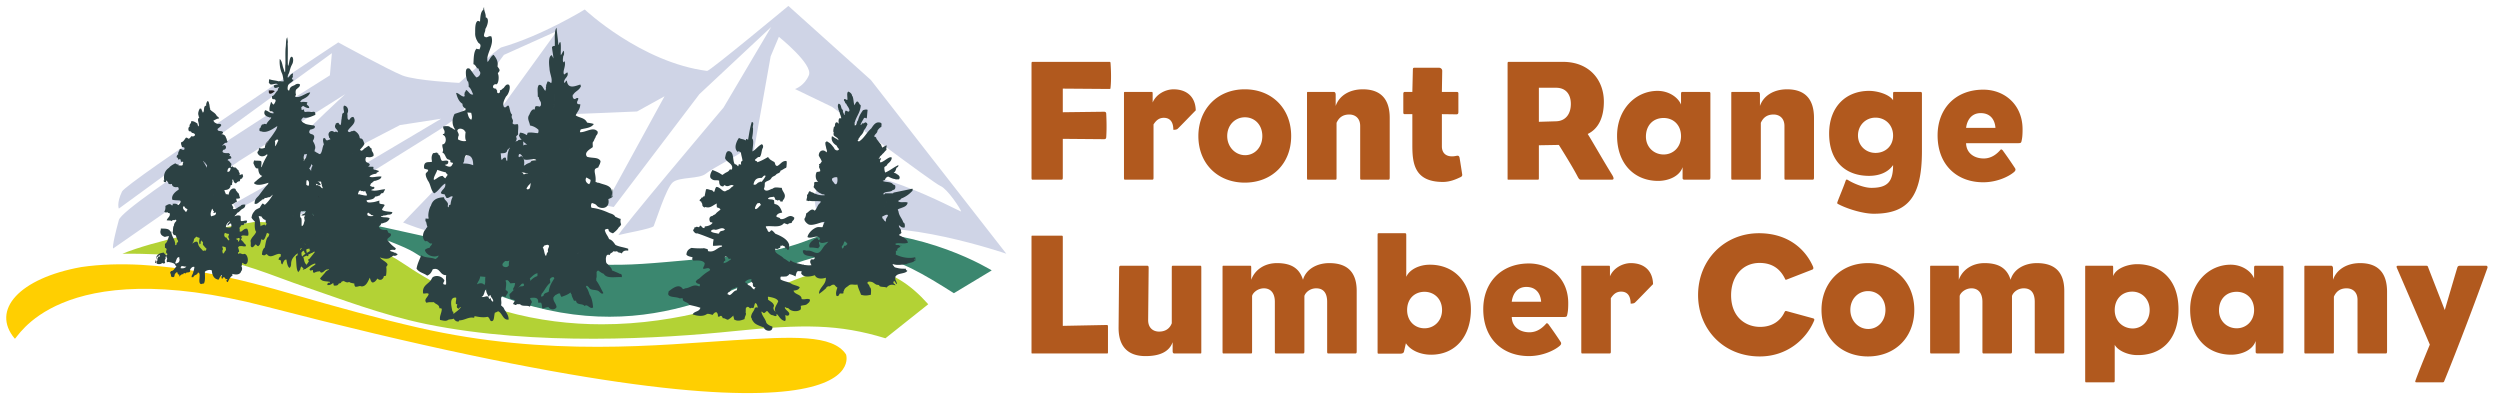 <svg xmlns="http://www.w3.org/2000/svg" viewBox="0 0 401 64" fill-rule="evenodd" clip-rule="evenodd" stroke-linejoin="round" stroke-miterlimit="2"><path d="M165.678 28.82c-.168 0-.223.028-.223-.39V10.284c0-.334.027-.363.223-.363h12.236c.223 0 .195.056.223.279.083 1.199.111 2.704 0 3.79-.028.252 0 .28-.223.28l-7.442-.056v3.79l6.606-.082c.25 0 .362.11.362.334.056 1.17.084 2.425 0 3.763-.028.25-.139.307-.389.307l-6.579-.056v6.16c0 .307-.028.39-.251.39h-4.543zM185.025 19.956v8.558c0 .25-.056.306-.223.306h-4.293c-.194 0-.223 0-.223-.39V15.079c0-.335 0-.335.223-.335h4.154c.195 0 .223 0 .223.335v1.365c.585-1.394 2.119-2.118 3.345-2.118 2.062 0 3.511 1.143 3.568 3.373-.586.585-2.565 2.648-2.899 2.955-.14.138-.418.167-.697.167 0-1.255-.529-1.924-1.532-1.924-.865 0-1.312.558-1.646 1.059M196.846 21.824c0 1.756 1.311 3.066 2.872 3.066 1.532 0 2.759-1.254 2.759-3.066 0-1.84-1.255-3.01-2.788-3.01-1.561 0-2.843 1.226-2.843 3.01m10.258 0c0 4.432-3.095 7.47-7.444 7.47-4.291 0-7.441-3.01-7.441-7.47 0-4.265 3.01-7.5 7.441-7.5 4.349 0 7.444 3.067 7.444 7.5M216.416 18.368c-1.115 0-1.699.584-2.034 1.338v8.808c0 .25-.028.306-.195.306h-4.321c-.194 0-.222 0-.222-.39V15.079c0-.335 0-.335.194-.335h4.098c.196 0 .307.167.307.446V17c.558-1.643 2.201-2.674 4.349-2.674 2.898 0 4.319 1.589 4.319 4.599v9.478c0 .39-.056.417-.278.417h-4.21c-.195 0-.25 0-.25-.306v-8.307c0-1.255-.808-1.84-1.757-1.84M231.277 23.468c0 1.227.864 1.84 2.314 1.534.334-.084.473.027.531.334.053.306.361 2.257.417 2.648.028.223-.083.334-.251.419-.641.305-1.645.78-2.843.78-4.711 0-4.905-3.178-4.905-5.994v-4.877h-1.144c-.194 0-.306 0-.306-.307v-2.926c0-.14.027-.335.223-.335h1.227l.083-3.485c0-.28.028-.39.222-.39h3.958a.5.5 0 01.531.474l-.057 3.4h2.37c.194 0 .278.084.278.224v2.982c0 .279-.084.39-.307.39-.557 0-1.699-.027-2.341-.027v5.156zM249.623 19.454c1.504-.056 2.341-1.17 2.341-2.788 0-1.476-.753-2.59-2.37-2.59h-2.759v5.462l2.788-.084zm1.058-9.533c4.294 0 6.578 2.954 6.578 6.384 0 2.564-.892 4.376-2.592 5.184.725 1.143 2.314 3.96 3.93 6.58.335.556.252.751-.055.751h-4.934c-.223 0-.335-.056-.587-.558-.946-1.81-2.981-5.017-2.981-5.017l-3.205.056v5.268c0 .223-.028.251-.223.251h-4.571c-.224 0-.224.028-.224-.25V10.171c0-.279.139-.25.224-.25h8.64zM264.006 21.907c0 1.7 1.282 2.872 2.843 2.872 1.534 0 2.788-1.171 2.788-2.928 0-1.84-1.254-2.926-2.788-2.926-1.757 0-2.843 1.254-2.843 2.982m5.881 4.906c-.474 1.449-2.231 2.203-3.93 2.203-3.735 0-6.578-2.676-6.578-7.248 0-4.21 2.954-7.191 6.494-7.191 1.895 0 3.345 1.115 3.764 2.2V15.08c0-.252.056-.335.223-.335h4.292c.14 0 .195.112.195.25V28.43c0 .307-.083.39-.224.39h-3.956c-.196 0-.28-.112-.28-.25v-1.757zM284.47 18.368c-1.115 0-1.7.584-2.034 1.338v8.808c0 .25-.028.306-.196.306h-4.32c-.195 0-.223 0-.223-.39V15.079c0-.335 0-.335.194-.335h4.099c.195 0 .306.167.306.446V17c.558-1.643 2.202-2.674 4.349-2.674 2.899 0 4.32 1.589 4.32 4.599v9.478c0 .39-.056.417-.279.417h-4.209c-.195 0-.251 0-.251-.306v-8.307c0-1.255-.808-1.84-1.756-1.84M298.02 21.74c0 1.617 1.256 2.787 2.816 2.787 1.533 0 2.815-1.06 2.815-2.787 0-1.73-1.282-2.871-2.815-2.871-1.56 0-2.816 1.199-2.816 2.87m10.258 2.51c0 7.33-2.258 10.034-7.722 10.034-1.672 0-4.041-.724-5.406-1.394-.419-.222-.53-.194-.419-.501.168-.502 1.031-2.536 1.282-3.316.112-.308.168-.335.446-.168.752.474 2.454 1.227 3.708 1.227 2.648 0 3.484-1.032 3.484-3.652-.808 1.17-2.202 1.728-3.875 1.728-3.68 0-6.383-2.258-6.383-6.773 0-4.321 2.703-6.857 6.411-6.857 1.394 0 3.262.584 3.847 1.505v-1.003c0-.335.056-.335.25-.335h4.154c.223 0 .223.195.223.335v9.17zM320.071 20.513c-.111-1.477-.946-2.369-2.368-2.369-1.534 0-2.203 1.198-2.342 2.37h4.71zm4.349.223c0 .976-.055 1.422-.166 1.896-.057.278-.14.334-.558.334h-8.335c.027 1.505 1.199 2.453 2.843 2.453 1.309 0 2.202-.836 2.677-1.394.083-.11.251-.055.389.14a70.745 70.745 0 011.923 2.787c.169.251.084.447-.139.641-.865.753-2.787 1.645-4.933 1.645-4.237 0-7.331-2.787-7.331-7.526 0-4.237 2.814-7.33 7.331-7.33 3.429 0 6.299 2.424 6.299 6.354M177.719 56.447c0 .224 0 .252-.223.252h-11.79c-.252 0-.252.028-.252-.252V38.051c0-.278 0-.25.252-.25h4.515c.224 0 .251.028.251.25v14.216l6.997-.139c.223 0 .25.055.25.278v4.041zM185.918 53.187c1.115 0 1.755-.584 2.035-1.338v-8.92c0-.25.028-.306.194-.306h4.321c.195 0 .222 0 .222.39v13.352c0 .335 0 .335-.194.335h-4.042c-.223 0-.362-.03-.362-.418v-1.395c-.585 1.618-2.203 2.23-4.348 2.23-2.899 0-4.349-1.616-4.322-4.6l.085-9.42c0-.39.056-.474.279-.474h4.208c.195 0 .251.084.251.39l-.083 8.335c0 1.255.808 1.839 1.756 1.839M209 44.88c.475-1.7 2.23-2.676 4.21-2.676 2.229 0 4.404.837 4.404 4.46v9.617c0 .335-.028.418-.252.418h-4.236c-.166 0-.251 0-.251-.305V48.42c0-1.338-.53-2.173-1.757-2.173-1.003 0-1.726.669-1.894 1.227v8.807c0 .335-.028.418-.251.418h-4.237c-.168 0-.25 0-.25-.305V48.42c0-1.532-.781-2.173-1.757-2.173-1.003 0-1.784.724-1.895 1.227v8.92c0 .25-.027.305-.196.305h-4.32c-.194 0-.223 0-.223-.39V42.956c0-.334 0-.334.195-.334h4.153c.223 0 .252 0 .252.334v1.925c.584-1.617 2.146-2.677 4.125-2.677 2.231 0 3.595.78 4.18 2.677M225.703 49.73c0 1.758 1.226 2.927 2.787 2.927 1.533 0 2.815-1.17 2.815-2.926 0-1.812-1.282-2.926-2.815-2.926-1.561 0-2.787 1.086-2.787 2.926m-.139-5.324c.5-1.143 2.034-1.95 3.79-1.95 3.791 0 6.579 2.675 6.579 7.19 0 4.266-2.453 7.247-6.383 7.247-1.645 0-3.263-.641-4.043-1.838l-.306 1.338c-.056.25-.307.334-.613.334h-3.401c-.223 0-.223-.028-.223-.363V37.8c0-.39.028-.39.223-.39h4.154c.194 0 .223.055.223.363v6.633zM247.198 48.393c-.111-1.477-.949-2.368-2.37-2.368-1.532 0-2.201 1.197-2.342 2.368h4.712zm4.348.223c0 .976-.057 1.423-.168 1.895-.055.279-.139.335-.558.335h-8.334c.028 1.505 1.198 2.453 2.844 2.453 1.31 0 2.202-.837 2.676-1.394.084-.112.25-.056.389.14a69.712 69.712 0 011.925 2.787c.165.25.082.447-.141.64-.863.753-2.787 1.645-4.934 1.645-4.236 0-7.33-2.787-7.33-7.525 0-4.237 2.816-7.331 7.33-7.331 3.43 0 6.301 2.425 6.301 6.355M258.376 47.835v8.559c0 .25-.056.305-.223.305h-4.292c-.195 0-.223 0-.223-.39V42.956c0-.334 0-.334.223-.334h4.154c.194 0 .222 0 .222.334v1.367c.585-1.393 2.119-2.119 3.346-2.119 2.062 0 3.511 1.144 3.567 3.374-.586.585-2.564 2.648-2.898 2.953-.141.14-.419.169-.698.169 0-1.255-.529-1.924-1.532-1.924-.865 0-1.311.557-1.646 1.059M286.561 49.898l4.183 1.143c.277.055.305.195.25.363-1.254 3.036-4.376 5.77-8.724 5.77-5.938 0-9.897-4.488-9.897-9.84 0-5.716 4.293-9.924 9.756-9.924 4.601 0 7.415 2.482 8.669 5.324.14.334.029.445-.083.502l-4.154 1.616c-.166.058-.194 0-.25-.14-.808-1.67-2.146-2.537-4.07-2.537-2.787 0-4.572 2.204-4.572 5.188 0 3.482 2.314 5.07 4.655 5.07 1.895 0 3.233-.919 3.902-2.342.085-.138.112-.25.335-.194M296.795 49.703c0 1.756 1.31 3.065 2.87 3.065 1.534 0 2.761-1.253 2.761-3.065 0-1.84-1.254-3.01-2.788-3.01-1.561 0-2.843 1.226-2.843 3.01m10.258 0c0 4.432-3.094 7.471-7.442 7.471-4.294 0-7.443-3.01-7.443-7.47 0-4.267 3.01-7.5 7.443-7.5 4.348 0 7.442 3.066 7.442 7.5M322.499 44.88c.473-1.7 2.229-2.676 4.208-2.676 2.23 0 4.404.837 4.404 4.46v9.617c0 .335-.027.418-.25.418h-4.237c-.168 0-.251 0-.251-.305V48.42c0-1.338-.529-2.173-1.756-2.173-1.003 0-1.729.669-1.895 1.227v8.807c0 .335-.029.418-.251.418h-4.238c-.167 0-.252 0-.252-.305V48.42c0-1.532-.78-2.173-1.754-2.173-1.004 0-1.785.724-1.896 1.227v8.92c0 .25-.028.305-.194.305h-4.322c-.195 0-.222 0-.222-.39V42.956c0-.334 0-.334.195-.334h4.152c.224 0 .251 0 .251.334v1.925c.586-1.617 2.147-2.677 4.125-2.677 2.23 0 3.597.78 4.183 2.677M339.201 49.73c0 1.897 1.421 2.956 2.898 2.956 1.421 0 2.706-1.144 2.706-2.956 0-1.811-1.312-2.953-2.789-2.953-1.671 0-2.815 1.224-2.815 2.953m0 11.235c0 .305-.028.361-.223.361h-4.32c-.169 0-.195 0-.195-.39v-17.98c0-.334 0-.334.195-.334h4.068c.196 0 .223 0 .223.335v1.338c.419-1.253 2.342-1.922 3.849-1.922 3.427 0 6.632 2.145 6.632 7.247 0 5.045-2.926 7.497-6.856 7.33-1.394-.056-2.898-.752-3.373-1.644v5.659zM355.927 49.786c0 1.701 1.282 2.87 2.844 2.87 1.533 0 2.787-1.169 2.787-2.926 0-1.84-1.254-2.925-2.787-2.925-1.757 0-2.844 1.253-2.844 2.981m5.881 4.906c-.473 1.45-2.23 2.201-3.93 2.201-3.734 0-6.578-2.675-6.578-7.247 0-4.209 2.955-7.19 6.494-7.19 1.896 0 3.345 1.115 3.764 2.201v-1.7c0-.25.056-.335.223-.335h4.292c.141 0 .195.111.195.251v13.435c0 .308-.083.391-.223.391h-3.957c-.195 0-.28-.11-.28-.252v-1.755zM376.391 46.247c-1.115 0-1.701.585-2.035 1.338v8.808c0 .25-.028.306-.194.306h-4.322c-.196 0-.223 0-.223-.39V42.956c0-.334 0-.334.196-.334h4.097c.194 0 .305.17.305.446v1.813c.558-1.645 2.203-2.677 4.349-2.677 2.899 0 4.321 1.59 4.321 4.601v9.476c0 .39-.056.418-.278.418h-4.209c-.195 0-.251 0-.251-.306v-8.308c0-1.253-.81-1.838-1.756-1.838M389.745 55.278s-3.567-8.362-5.268-12.265c-.167-.39.028-.39.28-.39h4.377c.277 0 .277.083.361.306.558 1.45 2.648 6.801 2.648 6.801s1.562-5.324 2.007-6.8c.055-.197.166-.308.447-.308h4.179c.169 0 .281.17.197.391-1.98 5.518-4.74 12.794-6.914 18.118-.055.14-.084.195-.307.195h-4.041c-.307 0-.362-.027-.25-.334.612-1.7 2.284-5.714 2.284-5.714" fill="#b1591e" fill-rule="nonzero"></path><path d="M38.36 25.82L55.379 15.1s-9.987 9.139-9.015 9.384c.973.245 3.528 1.279 3.528 1.279l-12.475 6.96.528.933 26.203-13.591 6.614-1.022-26.328 15.62s3.76-.635 3.81-.264c.05.37 22.18-13.553 22.18-13.553l3.149-2.184 7.252-9.855 8.515-3.833-14.92 20.603-9.765 10.113s4.166 1.695 4.79 1.359c.626-.336 5.705-9.394 5.705-9.394s5.499.97 7.82.279c2.322-.691 6.665-9.566 7.736-9.586 1.07-.02 11.476-.467 11.476-.467l4.41-2.44-9.571 17.494 1.423.267 13.738-18.1 11.51-10.767-7.641 12.922S98.588 37.92 99.23 37.707c.642-.213 5.409-1.034 5.623-1.44.213-.405 1.987-6.128 3.072-7.03 1.086-.9 4.228-.488 5.313-1.388 1.086-.901 5.233-2.97 5.579-3.393.345-.423 1.852 1.13 1.852 1.13l2.945-16.553 1.318-3.127s5.52 4.418 4.816 6.146c-.705 1.727-2.227 2.23-2.227 2.23l5.96 2.872s16.233 12.205 17.37 12.678c1.139.474 3.27 3.726 3.32 4.096.027.193-17.36-9.442-22.082-5.178-3.447 3.114.207 9.684 3.432 8.595 8.123-2.741 25.89 3.35 25.89 3.35l-21.73-27.871L126.454.948S113.836 11.43 113.42 11.377c-10.606-1.366-19.628-9.852-19.628-9.852s-6.77 4.182-13.4 6.085c-.57.163-6.742 5.685-6.742 5.685s-6.98-.352-9.107-1.193C62.417 11.26 54.254 6.8 54.254 6.8S20.248 29.294 19.573 30.718c-.914 1.929-.508 2.74-.508 2.74l34.17-24.93-.322 3.56s-33.158 20.67-33.848 23.199c-1.218 4.467-.913 4.569-.913 4.569L38.36 25.82z" fill="#cfd4e6"></path><path d="M66.42 40.485c28.106 17.747 45.898 8.35 58.022 3.025 12.846-5.637 18.896-2.613 28.562 3.521l6.067-3.657s-10.91-6.859-24.796-6.196c-3.55.17-5.864 3.11-17.485 4.003-16.286 1.253-17.807 2.338-35.347-.48-6.4-1.029-21.12-4.799-33.107-6.868 3.004 1.083 15.22 4.843 18.085 6.652" fill="#3b876f"></path><path d="M32.486 41.23c6.3.68 10.807 2.878 16.71 4.878 5.124 1.737 12.105 4.43 19.211 5.88 17.49 3.569 37.812 2.312 49.278 1.13 11.13-1.146 16.854-1.146 24.338 1.143l6.868-5.46c-5.635-6.34-12.188-8.012-23.468-3.057-5.67 2.488-16.36 6.272-28.893 6.273-9.865 0-20.87-2.345-31.474-9.514-7.502-5.071-16.284-6.743-24.17-6.917-6.76 1.145-16.11 3.019-21.256 5.116 3.357-.06 10.13.233 12.856.528" fill="#b3d235"></path><path d="M117.807 54.563c-11.797.724-29.747 2.791-50.687-2.006-6.306-1.444-12.696-3.192-20.311-5.4-6.292-1.824-21.291-6.148-33.779-4.32C3.077 44.633-1.503 49.74 2.372 54.319c.282.332 6.675-13.868 40.211-5.167 99.716 25.873 93.119 7.696 93.119 7.696-2.132-3.233-8.662-2.85-17.895-2.284" fill="#ffcf01"></path><path d="M82.786 45.151c-.121-.325-.028-.94-.057-1.39.008-.247.21-.23.227-.464v-.078c.227-.19.6-.019.626.31-.245.736-.367 1.217-.796 1.622M88.707 8.034c.054.332.044.68.113.985-.07-.305-.062-.65-.113-.985m.117.746l-.002.026c0-.009 0-.017.002-.026m5.91 20.073c-.041.436-.063.424-.227.695-.338-.099-.782-.555-.455-1.08.239.112.45.262.683.385m-6.437 17.212c.007-.02.012-.045.02-.066-.008.021-.013.045-.02.066m.203-.442c.182-.328.38-.62.418-.993-.037.373-.234.666-.418.993m-1.505 1.382c.419-.54.72-1.238 1.252-1.623.025-.265-.022-.432-.057-.618.159-.17.309-.353.626-.308.024.064.05.124.104.146.004-.049.012-.095.01-.146.002.051-.006.097-.01.146l-.002.025v.002c-.363.628-.788 1.172-.9 2.144-.286.227-.786.167-.852.695-.044.017-.112.002-.114.078-.148-.09-.245.238-.227-.078h-.057c.082-.145.083-.4.227-.463M88.966 16.724c-.255-.08-.174.52-.401.665.227-.147.146-.745.4-.665m-3.162 25.258zm-.06-.152c.012.06.056.077.057.15-.001-.073-.045-.09-.056-.15m2.626-23.657c.018-.049.036-.098.055-.145-.02.047-.037.096-.055.145m.596-1.449c-.087.387-.261.7-.421 1.031.159-.332.334-.644.42-1.03M92.8 40.438c.2.053.245-.109.43-.078-.185-.03-.23.131-.43.078-.05.08-.081.183-.117.281a.008.008 0 01-.004-.002c.035-.099.07-.199.12-.279M87.46 27.507l-.001-.007c0 .002 0 .005.002.007m.095.504c-.007-.046-.012-.093-.02-.138.008.046.013.092.02.138m.104.013c-.065-.172-.123-.356-.201-.524.077.168.139.35.2.524m3.435-3.652c.113-.23.213-.48.398-.617-.185.136-.285.386-.398.617m-.027-1.203c-.007-.043-.013-.086-.022-.128.009.042.015.085.022.128m.038.416c-.001-.052-.006-.104-.008-.156l.008.156m-.001.211c-.003.193-.01.386-.01.576 0-.19.007-.383.01-.576m.007.677c.109.475.136.863.153 1.368-.017-.505-.044-.893-.153-1.368M87.907 40.44c-.233.044-.203.446-.342.618-.307-.334-.217-.935-.512-1.39.173-.024.16-.298.342-.309.305-.062.495-.204.683.077-.094.512-.266.408-.171 1.004m-.31-12.14c.009.09.01.17.013.253-.003-.083-.004-.164-.013-.254M88.93 15.028c.124.237.096.491.059.77l-.002.001v.013c-.034.261-.076.543-.006.856-.145-.653.19-1.178-.051-1.64m-5.52 19.541c.274-.35.83-.212 1.196.077.058.362-.094.44-.171.618-.291.094-.444.375-.683.54-.37-.294-.293-.476-.341-1.235m15.306 4.712c-.281-.393-.545-.806-1.024-.927-.192-.538-.558-.84-.683-1.468.129-.133.317-.186.569-.154.049.5.414.57.739.694.222-.176.684-.517.91-.926.15-.157.333-.27.399-.54-.114-.253-.135-.513-.057-.85-.304-.052-.531-.207-.796-.31h-.057c-.215-.416-.67-.517-.968-.618-.902-.415-1.874-.757-2.844-.849-.172-.157-.125-.664.056-.772.273.092.562.165.74.386.497.68 2.222.633 1.878-1.004.235-.118.505-.19.683-.386v-1.236c-.132.233-.02.796-.058 1.158-.057 0-.067.063-.113.078.429-1.828-.963-1.828-1.821-2.163-.136-.047-.26-.11-.455-.077-.024-.174-.312.011-.285-.232.096-1.017-.314-1.546-.057-2.009.24-.062.262-.242.456-.154.128-.367.353-.602.398-1.08-.363-.689-1.301-.42-2.162-.696-.573-.714.548-1.254.91-1.545.036-.26-.073-.718.057-.85.162-.14.198-.45.34-.618.005-.047.01-.09.058-.077.029-.425.387-.402.342-.927-.677-.907-1.9.136-2.845.077-.013-.146.064-.17.057-.308.012-.087.063-.12.114-.155.746-.196 1.629-.209 2.048-.85-.323-.128-.721-.155-1.081-.232-.374-.828-1.272-.735-1.821-1.158.245-.595.694-.91.74-1.777-.218.012-.415-.004-.512-.154-.063-.446.223-.418.17-.85-.2-.012-.364.021-.455.155-.36.09-.502-.352-.398-.695h.057c.339-.58.943-.636 1.252-1.39-.08-.02-.065-.17-.114-.232-.817.234-1.964.82-2.163-.618-.238-.015-.176.378-.455.31-.007-.766.766-.855.569-1.623-.3.028-.386.315-.57.31-.255-.586.318-1.224.115-2.087-.098-.004-.146.06-.17.154-.233-.135-.078-.804-.058-1.08h.058c.073-.14.128-.747-.058-.774-.127.24-.23.512-.398.696-.034-.676.07-1.537-.057-2.086-.24-.016-.2.346-.341.464-.056-.98-.212-1.824-.285-2.78-.42.537-.24 1.887-.284 2.934-.223-.044-.33.067-.455.155.052.6.233 1.433.227 1.853-.053-.21-.174-.329-.227-.54-.571.103-.496 1.311-.398 2.085.034.947.534 1.698.284 2.395-.212-.073-.296-.319-.626-.232-.028.281-.271.561-.171.772-.126.01-.024.328-.057.464-.093.001-.031.214-.113.232-.322-.327-.51-1.104-1.024-.927-.32.43-.144 1.053-.171 1.853.072.005.078.1.17.078.002.48.415.751.342 1.081.049.3-.095.335-.171.463-.208-.052-.414-.107-.683-.077-.075.13-.15.26-.113.541-.45-.208-.741.427-.911.85-.435.57.097 1.217.114 1.7.537.105.935.297 1.365.694.019.256.009.475-.113.541-.474-.02-.967-.164-1.536-.078h-.058c-.084.092-.088.292-.17.387-.318-.186-.631-.379-1.081-.387-.055.16-.116.306-.171.464.274.71.809 1.065 1.309 1.467-.596-.086-.865.27-1.024.773-.13.107-.022.538-.057.772.283.105.36.49.512.773.678.324 1.648-.289 2.048.154-.312.091-.783-.033-.91.31-.201.174-.581.201-.854.463-.814.373-1.005.457-1.65 1.158.113.13.072-.007.228 0-.027.254-.537.21-.57 0 .032.652.57.04.854 0 .555-.077 1.239.163 1.594.232-.474.594-1.048 1.05-1.366 1.854-.09.584-.67.881-.57 1.468.426-.05 1.006-.535 1.366-.928.317-.24.686-.818.968-.849-.06.743-.312 1.225-.342 2.008-.506.291-1.195.335-1.536.85-.116.043-.112.232-.227.077-.707.55-1.586.434-1.821 1.545.036.233.089.446.284.464.333-.417 1.548-1.233 1.707-.078-.078-.004-.125.037-.17.078-.412-.255-.838-.27-1.082.231-.012.061-.047.09-.113.077-.285.438-.928.39-.911 1.236.827-.118 1.105.51 1.593.85-.111.131-.284.18-.341.386-.355.4-1.143.603-.967 1.468.382-.18 1.327-.28 1.536.231-.176.404-.547.545-.626 1.081.275-.136 1.032.13 1.195-.309.195-.197.462-.479.626-.308-.001.286-.231.573-.342.927-.15.388-.357.7-.455 1.158-.27.324-.142.768-.455 1.082-.155-.057-.115.153-.227.154-.114.001-.073.211-.228.154-.273.137-.417-.017-.74 0v.232c-.164.583-.553 1.247-.626 1.7h.17c.095-.113-.068-.414.172-.464.044.172.119.301.114.54h.284c.012.817.57.415 1.024.618.004.135-.013.241-.057.31-.021.357-.246.438-.284.772.635.16 1.058-.618 1.479-1.004.338.073.418-.205.512-.463.067-.013.162.012.17-.077.082.03.097.092.172 0 .559-.297 1.054-1.093 1.65-1.082-.113.053.014.431-.114.463-1.1.341-1.857 1.801-2.674 2.781-.435.516-.864 1.042-1.195 1.7.274-.019.437.331.626 0 .474.025.946.048 1.08-.387.572.055.88-.248 1.139-.618.609-.029 1.285-.148 1.195.772h.455c.17.18.137.64.227.927.339-.055.617-.192.968-.23.237.453 1.072.532 1.308 0-.101-.678-.57-.854-.512-1.546.109-.136.216-.274.342-.386.25-.07.384-.303.739-.232a.946.946 0 00.228.541c.506-.19 1.023-.363 1.423-.696.107.01.039.256.17.232.06.46.265.721.398 1.082h.342c.095.771 1.05.377 1.365.85.474-.442.81.565 1.366.231-.06-.872-.237-1.584-.57-2.086-.202-.622-.275-.828-.568-1.235.102-.365.334.003.455.077.276.528.893.347 1.423.541.37.134.603.713.91.386-.447-.807-.688-1.412-1.138-2.008v-.387c.1-.146.04-.51.057-.772-.058-.335.126-.344.228-.463.29.198.556.428.91.54.48.841 1.863.457 2.902.541.049-.403-.09-.548-.341-.54-.176-.106-.634-.3-1.257-.552.02-.068.003-.148-.04-.234l-.002-.006a1.456 1.456 0 00-.187-.27 6.239 6.239 0 00-.265-.289 6.551 6.551 0 01-.184-.194c-.272-.185-.253-.353-.284-.773v-.155c.08-.498.168-.682.625-.54.115-.429.339-.256.512-.54.057 0 .068-.064.114-.078.083.071.348.078.569 0 .08.316.507.16.74.386.152-.41.51-.542 1.024-.463v-.31c-.762-.265-1.423-.293-2.048-.617M62 41.418c.221-.008.421-.103.638-.134-.217.031-.417.127-.639.134m-10.362 3.529c-.009-.004-.019-.005-.028-.008.01.003.02.004.028.008m3.954-27.764c-.013-.017-.029-.031-.045-.046.016.015.032.029.045.046m.114.243c.004.02.005.043.01.065-.005-.022-.006-.045-.01-.065m2.928 8.5c-.079-.217-.072-.432.033-.595-.103.159-.1.387-.033.595m-8.098 4.889c.013-.008.03-.014.058-.005-.029-.009-.045-.003-.058.005M58.676 26.019a.93.93 0 00.101.19c-.043-.056-.069-.123-.1-.19m-9.615 11.974c-.03-.015-.049-.037-.043-.069-.006.032.014.053.043.069m.173.038v-.001.001zm.016.268v-.007.007m8.532-7.081v-.046c-.102-.027-.309.057-.34-.045-.04-.208.106-.219.084-.408h.043c-.009-.145.152-.11.213-.181.106.038.167.124.298.136v-.046c.12.008.177.083.297.091v-.045h.255c.008.294.228.362.213.68-.363.047-.637-.084-1.063-.136m2.37 4.27c.028-.025.071-.034.14-.011-.069-.023-.112-.014-.14.011m-.036.19c.003.039.005.078.013.119-.008-.042-.01-.079-.013-.119m-7.699 2.109c-.418.038-.387-.4-.76-.407.373.007.342.445.76.407m4.044-13.033c.047-.103.084-.215.128-.322-.044.107-.08.22-.128.322m.128-.321v-.001h.001v.001zm-1.284 17.023c-.006 0-.01-.004-.016-.004.005 0 .01.004.016.004m.217-.003c.048-.015.087-.014.218.005-.13-.019-.17-.019-.218-.005m-.12.049l.006-.003-.006.003m-2.768-3.442c-.072-.089-.242-.073-.212-.269-.03.196.14.18.212.269m-.21-.267l-.002-.003.002.003zm.253.176c-.048.01-.093-.008-.136-.041.043.033.088.051.136.041m-2.145 3.22l.001.001v-.001zm8.91-6.845c.031.222.37.119.467.272-.29.098-.843.082-.979-.135-.013-.196-.003-.367.171-.364a.774.774 0 00.34.227m-8.962-3.427c-.01.019-.025.033-.057.029.038-.034.063-.069.09-.104-.027.035-.052.07-.09.104.032.004.046-.011.057-.029m7.662-7.589c-.005-.027-.023-.054-.06-.085.037.031.054.058.06.085m5.256 17.178c-.168.119-.337-.18-.468-.09v-.046c-.159-.027-.306-.066-.383-.181.247-.177.543-.112.808-.09.04-.096.13-.134.128-.273-.57-.422-.948-.772-1.36-1.358-.02-.37.771-.467.552-.997-.133 0-.252-.112-.426-.182-.014-.182-.115-.269-.169-.407-.66.053-1.16-.064-1.319-.544.113-.137.33-.162.34-.408 0-.045.034-.054.043-.091.266.027.373-.115.595-.136.354-.121.623-.333.766-.68-.32-.248-1.025-.086-1.404-.271-.017-.169.266-.02.298-.136.137-.095.444-.01.553-.135.085.116.194-.123.382-.046.31-.018.563-.095.596-.409-.422-.103-1.279-.068-1.659-.362.081-.322.307-.489.426-.77-.167-.231-.696-.075-.85-.317v-.226c-.005-.079.008-.141.041-.182-.386.087-.717.234-1.148.272-.393.033-.927.165-.936-.317.541-.103 1.171-.113 1.361-.589.19-.025.392-.036.51-.136.407.025.295-.502.766-.408.113-.212.232-.417.341-.635-.73.013-1.555.393-2.255.137.164-.158.5-.133.553-.408-.113-.021-.166-.226-.298-.091-.147-.1-.414-.072-.425-.317.111-.032.083-.213.17-.272.28-.129.394-.453.723-.407.376-.159.85-.214.936-.68-.777-.065-1.323.218-1.872.045 0-.046-.034-.054-.043-.091.277-.234.64-.376 1.107-.407-.026-.315.385-.164.383-.453-.215-.059-.395-.154-.638-.182-.278-.029-.253-.138-.213-.453-.269-.076-.686.005-.936-.09.198.015.251-.126.34-.227-.04-.38-.512-.301-.638-.589-.063-.135-.066-.38-.01-.54.031-.047.043-.108.095-.14h.213c.334.081.678.008.936-.181.09-.593-.352-.622-.298-1.178-.204-.085-.324-.259-.426-.453a1.709 1.709 0 00-.51.317c-.342.084-.592.777-.936.317.103-.114.205-.227.306-.342-.234.093-.396.265-.56.433.164-.168.326-.34.56-.433.013-.005.021-.016.035-.02l.001-.02c-.01-.152.068-.224.06-.297.01.074-.07.145-.06.297a2.45 2.45 0 00.381-.569c-.186-.331-.18-.865-.68-.861-.048-.01-.067-.051-.085-.091-.074-.586-.434-.867-.809-1.133-.284-.065-.386.165-.596.045-.05.258-.472.193-.51-.045.352-.683 1.588-1.25.894-2.22-.369-.015-.486.238-.638.453-.15.024-.22-.038-.256-.136-.056-.136-.043-.346-.042-.544a1.733 1.733 0 01-.017-.367c.004-.138.01-.279.01-.417 0 .138-.006.279-.01.417.281-.473.021-1.192-.537-1.218-.192.235-.036.72 0 .996-.003.254-.324.168-.297.454-.019.221-.088.39-.085.634-.102.315-.028.816-.213 1.042-.138-.079-.213-.227-.298-.362-.207-.04-.282.062-.425.09-.024.081-.022.188-.085.227-.233.626.434.684.425 1.223-.147-.126-.422-.192-.595-.045-.39-.462-1.157.003-.85.679-.034.277.225.243.212.499-.267-.033-.579.369-.767-.09v-.046c-.136-.039-.149-.176-.297-.091-.192.263-.043.749.043.997-.289.448-.219 1.278-.639 1.586-.167-.049-.285-.149-.425-.226-.189-.026-.206-.235-.468-.182-.332.406-.113 1.291.383 1.359.148.045.288.19.128.318-.703.146-1.299 1.133-.894 1.767-.078.042.065.228.042.362-.208.035-.314.178-.467.272.006.296.048.553.127.771.611.016 1.116-.081 1.744-.046.085.091-.004.368.128.408-.052.298.21.501.128.68-.23-.042-.25-.308-.468-.363v-.045c-.157-.015-.235-.112-.383-.136-.329.284-1.132.064-1.064.77v.046h-.042c-.224.716-.792.295-1.19.77.407.23 1.205.044 1.445.453-.125.259-.473.282-.553.589.224-.093.524-.106.851-.091.01-.035.001-.089.042-.09.182.002.323.048.426.136.056.091.19.101.297.136v.045c.154.003.228.091.213.272-.283.137-.625.21-.808.453-.026.003-.05.007-.043.045-.359.12-.49.386-.893.408.002.063-.02.1-.042.136-.213.151-.542.179-.638.453-.209.095-.429.179-.554.362.303.006.587-.009.808-.089.31-.087.721-.366 1.064-.137.095.111.094.324.085.544.062.024.22-.053.213.045-.022.067-.063.114-.085.181-.237.065-.398.211-.596.318-.38.304-.894.466-1.276.77-.334.142-.536.425-.808.634-.223.171-.517.265-.553.635.384.031.59-.127.935-.136-.07.257.1.256.171.362-.064.144-.16.251-.213.408.004.231-.263.172-.298.363.251.124.771-.13.98 0-.397.317-1.065.38-1.448.815.213.092.426-.09.64-.136.37.063.723-.134 1.02 0-.396.53-.906.939-1.192 1.585.536-.047.691-.502 1.15-.633.051-.096.255-.03.297-.136.287-.092.621-.28.893-.091-.07.136-.194.216-.298.317-.474.328-1.187.636-1.404 1.087.651-.137 1.076-.515 1.66-.724.127-.032.27-.284.425-.136-.278.398-.605.744-.893 1.133h-.085c-.13.067-.103.303.042.316-.312.584-.71.896-1.02 1.406.797-.178 1.173-.804 1.956-.998.076-.005.1.045.085.136-.3.269-.713.419-.936.771-.02.142.114.12.128.226.17.014.214-.104.382-.091.066.067.038.233.043.363.054.053.336.092.383 0-.03-.123.2.033.17-.09.166-.05.397-.031.553-.091 0 .121.135.099.128.227.451.045.576-.375.978-.499.168.051.296-.137.341.046-.268.107-.5.251-.639.498-.259.282-.507.577-.765.861v.091a.873.873 0 00.205.195c.316.249.942.194 1.37.303.006.098-.036.144-.129.136-.236-.026-.298.135-.298.362.476.068.664-.169.936-.317.062.116.04.32.128.408.345.02.65-.002.723-.272.143-.143.351-.012.468-.317.071-.061.143-.12.298-.091v-.091c.272.129.604.382.936.182.206.173.555.194.851.271-.04.255.057.362.128.499.505.055.607-.209 1.02-.046.72.012 1.036-.798 1.32-1.404.1.302.222.819.51.771.362-.083.52-.383.723-.635.196.22.438.255.64.168.015.002.023.013.04.013-.005-.023.007-.026.007-.042.002-.087.063-.112.078-.184-.015.072-.076.097-.078.184a.67.67 0 00.334-.546c.146.019.238-.019.34-.046.085-.437.112-1.03.043-1.405.107-.186.286-.29.17-.499-.31-.439-.886-.596-1.19-1.042.415.185 1.328.389 1.706.008l.037-.008v-.016c.011-.014.032-.014.042-.029.155-.032.232-.146.341-.226.208.054.556.048.723-.227-.173-.184-.257-.059-.383-.272" fill="#2c4143"></path><path d="M43.563 18.145c.018.01.032.026.037.055.021-.034.04-.037.056-.036-.03-.006-.064-.011-.093-.02M44.089 14.61c-.364-.2-.59-.077-.977-.116-.098 1.014.743.355.977.116M44.675 41.525h.001c.008-.018.014-.034.031-.06.007.05-.012.055-.032.06M51.352 31.974c-.108-.192-.196-.423-.291-.642-.013.408.225.372.291.642M42.53 23.344c.26-.326.417-.549.647-.978-.202.351-.54.46-.647.978" fill="#231f20"></path><path d="M42.916 38.167c-.153.476-.271 1.013-.436 1.468.165-.455.283-.992.436-1.468m-.521-2.199c-.196.237-.41.088-.586.347-.107-.512-.08-.985-.293-1.504v-.174c.119.04.236.081.39.057.183.275.369.541.684.58.076.136-.028.59.163.52.003.311-.15.257-.163.405-.105-.1-.17-.1-.195-.23m1.379-17.717l-.011-.003.01.002m.635-4.264c.023-.006.045-.018.068-.026-.023.008-.045.02-.068.026m-.22-.01c.02.007.04 0 .06.003-.02-.003-.04.004-.06-.003m.448-.692l-.011-.026.01.026M47.522 13.613l-.006-.003.006.003m.267.183c.038.005.076-.004.112-.054-.036.05-.074.06-.112.054m4.179 18.334h.002-.002m-.221 1.028c.007-.016.019-.025.027-.042-.008.017-.02.026-.027.042M45.274 40.94c-.027.161-.07.247-.116.17.047.076.089-.016.116-.17m-.631-18.399c-.133.191-.29.73-.521.926.002-.15.042-.535-.033-.81.14-.215.448-.443.554-.116m6.369 8.688c-.028-.06-.051-.127-.083-.18.032.053.055.12.083.18m.34.746c-.065-.269-.303-.234-.291-.642.094.22.182.45.292.642m-.673-.69h.02-.02m.28-.004c.11.053.018.107.034.29.11.236.396.377.293.81-.335-.389-.73-.67-1.042-1.1.204-.205.504.397.716 0m-1.89-5.846c-.284-.179-.166.358-.357.347-.01-.1.092-.289 0-.347v-.058c-.037-.335.067-.42.098-.637a.873.873 0 00.423-.057c-.038.278-.137.45-.163.752m.456 4.341c-.175.041-.266-.066-.39-.116-.003-.294-.015-.604.065-.752.345-.054.428.437.325.868M46.825 34.521c.147-.033.138.212.29.173-.151.04-.143-.206-.29-.173m-.185-1.783zm.066.422l-.002-.013c0 .005 0 .01.002.013m-.068-.5c.058-.04.068-.108.07-.178-.001.071-.012.138-.07.177m-.01-1.553c.006.491.004 1.014.01 1.553-.006-.539-.004-1.062-.01-1.553m.49 3.588c-.064-.063-.14-.127-.195-.23.056.103.13.167.195.23m-.402-1.285c0-.016-.002-.036-.001-.054-.001.018.002.038 0 .054m-1.432 6.883l-.008-.046.008.046m.019.194l-.003-.075.003.075m-.003.232c.002-.039.005-.078.005-.117 0 .04-.003.078-.005.117m3.578-5.329c-.147.338-.19.861-.456.984-.125-.435.107-1.502-.261-1.505-.015-.432.004-.805.13-.984.278.078.532-.16.75 0 .046.366-.122.763-.261.984.053.138.052.371.098.521m3.049-2.495c-.003.003-.008.005-.01.008.002-.003.007-.005.01-.008m1.576 6.084h-.032c-.183-.216-.431-.315-.62-.52-.015-.184.1-.133.066-.349-.634-.043-1.071-.435-1.563-.579-.173-.157-.313-.37-.587-.346-.094.383-.095.612-.13 1.041.134.245.292.446.424.695-.274.008-.65-.61-.49-1.216-.118-.132-.465-.117-.358-.463.19-.03.377-.063.456-.289.315.02.279-.586.587-.579.057.071.094.18.162.232.335-.099.847.283 1.073 0h.002v-.002a.382.382 0 00.066-.115c-.121-.4-.494-.357-.652-.694.103-.164.182-.37.163-.752-.528-.238-1.155-.302-1.498-.868-.116.062-.146.281-.228.405-.14-.12-.3-.344-.391-.695.58.445 1.339.267 1.954.231.029-.398-.197-.344-.228-.635.12-.039.2-.147.163-.464.47-.4 1.184-.365 1.53-.984-.028-.027-.072-.026-.105-.045.002-.005.006-.007.008-.013-.012 0-.025.003-.037.002-.406-.202-1.061.075-1.494.114-.004-.166-.223.05-.227-.116.162-.399.424-.932.683-1.33v-.175c-.234-.2-.571-.22-.88-.289-.024-.013-.063-.002-.064-.058-.185-.23-.506-.22-.587-.637.257.035.52.34.782.174-.117-.427-.452-.469-.651-.752.094-.18.252-.247.423-.29-.143-.67-.646-.703-1.042-.926-.06-.262-.253-.283-.391-.405v-.058a.73.73 0 01-.195-.23c.172-.139.287-.377.358-.696.276.57 1.009.681 1.368.174h.26c.02-.157.137-.144.13-.348.044 0 .03-.1.066-.115.095-.107.265-.17.39-.058v.29c.358.055.407-.436.392-1.043-.302-.289-.45-.879-.88-.52-.407.028-.852.298-1.238.173.03-.05-.06-.23.033-.52 0 .084-.012.473.032.29.019-.189-.022-.27-.032-.407v-.173c.274-.516-.102-1.086-.293-1.447.1-.169.294-.479.195-.81-.252-.398-.607-.14-.781-.579.042-.412.248-.487.456-.463.157-.164.483-.028.455-.52-.094-.064-.187-.13-.325-.117-.444-.073-.785-.109-1.173-.232-.223-.167-.477-.169-.684-.578.044-.25.202-.299.293-.464.675.201 1.349-.155 1.955-.404.08-.756-.458-.426-.587-.464h-.097c-.264-.07-.697-.047-.977 0-.075-.08-.165-.132-.131-.404-.154-.024-.224.103-.391.057-.035-.109-.041-.273-.065-.405.099-.075.188-.168.293-.232.294.174.57.376.978.348-.01-.427-.298-.36-.391-.637.01-.136.113-.108.097-.289a3.545 3.545 0 00-.846-.058c-.093-.048-.085.081-.163.058-.01-.119-.145-.014-.131-.174.154-.036.2-.262.359-.289.48-.247.982-.455 1.237-1.1-.146-.029-.244.03-.358.058-.618.236-1.385.813-2.02.637-.038-.228.165-.32.066-.463-.067-.4-.008-.739.195-.81.165-.23.445-.252.489-.695-.167-.183-.542-.147-.74.002h.002a.14.14 0 00-.077.055c-.327.192-.788.185-.912.87-.415.146-.258-.785-.13-.927.283-.343.603-.373.814-.753-.084-.082-.257-.004-.26-.23a1.38 1.38 0 00.163-.29c-.091-.216.062-.379 0-.522-.374.05-.514.515-.815.695-.001-.074-.041-.08-.032-.174.002-.074.042-.08.032-.173.06-.065.07-.225.13-.289.082-.109.176-.553.294-.927.115-.363.307-.637.358-.81.142-.478.05-.933-.13-.984-.367-.102-.395.963-.586 1.447-.057-.053-.073-.18-.066-.347-.042-.884.035-2.087-.032-3.24.082-.302-.044-.68-.065-.985-.244.281-.177 1.114-.261 1.678-.07.764-.015 1.747-.032 2.605-.07.361.01.986-.066 1.331-.1-.094-.138-.294-.195-.463-.071-.2-.144-.4-.195-.637-.098-.443-.216-.85-.456-1.042-.08.911.108 1.8.358 2.315.156.321.185.868.293 1.274h-.098c-.28.044-.548-.076-.75 0-.46-.167-1.022-.15-1.465-.347-.066.093-.075.29-.065.521-.201-.27.08.231.196.29.33.167 1.02-.295 1.237.057-.24-.003-.44.066-.651.116-.03.866.855.086.847.347a.507.507 0 00-.196.29c0 .083 0 .142-.032.173-.386.367-.542.864-.912.926-.073.897.495.176.586.752-.068.246-.186.402-.293.58-.244.028-.27-.334-.456-.406-.091.424-.366.983-.196 1.505h.26c.147.014.463.135.294.347-.058-.002-.1-.022-.151-.03-.022-.016-.046-.019-.077.03-.008-.049-.042-.062-.081-.064-.38-.12-.592-.389-.994-.457-.386.674.186 1.01.587 1.1.078.111.262.036.39.057-.007.083-.053.098-.065.174-.265.325-.491.47-.716.927a.878.878 0 00-.424-.059c-.043.001-.03.102-.065.116-.108-.017-.231-.119-.26.116-.044.018-.063.082-.131.058.049.26-.095.178-.065.405-.105-.158-.178.111-.163.347.1.22.212.09.359.174.9.29 1.87-.487 2.507-.868-.055.41-.25.67-.456.984-.22.335-.545.818-.846 1.157-.23.43-.386.652-.647.98v-.002l-.005.006c0 .003 0 .004.002.007v.002-.002c-.02.1-.034.207-.034.34-.23.107-.666.223-.88 0-.01.137-.113.108-.097.29-.022.27-.216.234-.228.521.315.765 1.083.661 1.53.231 0 .096.09.032.098.116-.33.573-.663 1.137-.912 1.852-.007.065-.036.09-.065.116-.114-.064.109-.775-.065-.984-.324-.12-.773-.015-1.107-.116-.032.176-.13.233-.1.521.202.34.28.893.75.753.043.715.256 1.128.652 1.215-.314.29-.675.497-.977.81-.114.125-.304.116-.325.405.609.476 1.71.054 2.312-.115-.01.118-.088.113-.098.231-.5.52-.95 1.128-1.4 1.737-.285.401-.718.538-.75 1.39.44.178.757-.352 1.108-.522.12-.286.407-.04.52-.405.3.057.469-.097.685-.116.185.057.42-.295.619-.405a6.196 6.196 0 01-1.27 1.62c-.166-.014-.221-.225-.424-.173-.131.211-.276.396-.391.637-.258.158-.562.235-.782.463-.25.336-.457.488-.553 1.157.164.25.358.444.553.637-.077.642-.04 1.364.196 1.621-.28.652-.682.756-.912 1.446.064.302.046.44.033.81.214.52.569 0 .749-.23.195-.009.399.482.554.173.279-.12.275-.745.456-1.042.422.513.632-.475.846-.985.138-.002.155.13.359.117.027.26-.076.29-.098.463-.39.23-.448 1.045-.6 1.7l-.026.07a2.468 2.468 0 01-.016.04c-.188.091-.27.372-.368.62-.007.277-.083.257-.032.522.149-.033.203.102.358.057.179.01.229-.21.423-.174.61.883 1.554-.309 2.215 0v.348c-.058.11-.2.07-.227.232-.102-.08-.065.37-.13.174-.091.207.37.12.39.346.003.322.068.534.26.522.002-.075.042-.08.033-.174.156-.263.254-.629.586-.579.086.581.192 1.126.489 1.331.16-.12.275-.32.26-.752.074-.739.418-.994.717-1.33.062-.027.082-.126.163-.118.065 0 .042-.158.13-.115.07-.01.015.205.033.29-.112.072-.25.097-.293.288.13.83.034 2.062.423 2.432.075-.272.307-.266.326-.637.045-.093.067-.228.13-.29.144.112.265.263.424.348.136.176.404.016.39-.405.062-.11-.02-.105 0-.289-.302-.158-.365-.74-.488-1.216-.272.078-.302-.317-.293-.868-.073-.082-.215-.043-.228-.232.222-.655.493.057.684.29v.115c.243.115.356.747.65.58.02-.156-.1-.498-.26-.522-.066-.407-.208-1.167-.358-1.62.014-.257-.14-.767 0-.868h.033c.02-.157-.042-.46.033-.522.165.306.32.627.456.985-.43.258-.241 1.444.26 1.331.039.124.035.323.098.405.24-.043.398.064.619.058.05-.198.148-.316.13-.637-.07-.049-.111-.15-.228-.115h-.033c-.025-.322-.25-.29-.26-.637.623.942 1.299-.214 2.052.29.068-.053.105-.16.163-.232.33.484.784.964 1.335.58.038-.302.254-.284.326-.523-.086-.059-.2-.069-.326-.057M69.957 44.452c-.05.002-.1.014-.15.025.05-.01.1-.023.15-.025m.212.021c.309.06.617.248.977.314-.36-.066-.668-.253-.977-.314m1.57.924c.044-.522-.007-.946-.17-1.255.163.31.214.733.17 1.255m-2.733-10.374h-.001c-.024.051-.04.102-.075.151.035-.049.052-.1.076-.15m.06-1.822c-.007.024-.01.051-.015.075.006-.024.008-.05.016-.075m-.043.25v0m.535-1.093c-.018.02-.031.044-.048.065.018-.02.03-.046.048-.065m-1.273-6.066c-.03.04-.048.095-.07.146.022-.05.042-.106.07-.146M68.442 26.134c-.031.025-.057.057-.085.086.028-.029.054-.06.085-.086m.633.047c-.004 0-.01-.004-.013-.005l.013.005m2.27-4.749l-.02.035.02-.035M83.747 27.093c-.025.034-.051.065-.074.101.023-.036.049-.067.074-.1m.226-.27c-.05.055-.101.11-.15.168.049-.058.1-.113.15-.168m-.426.61c.01-.029.027-.05.039-.076-.012.026-.028.047-.04.075M83.375 44.431c-.031.205-.147.286-.205.451.058-.165.174-.246.205-.45m-10.21 3.308c.055.322-.102.642-.036 1.035l.224.021c-.064.251-.166.537.057.628.203.296.293-.236.52-.16-.305.478-.77.726-1.165 1.073-.12-.065.048-.425-.193-.363-.167-.809-.578-2.386.593-2.234m-4.13-14l.003.03-.003-.03m.408-1.154c.033-.085.08-.149.117-.228-.037.08-.084.143-.117.228m.492-.515a1.6 1.6 0 01.24-.105c-.081.032-.164.061-.24.105m.219.11c-.15.071-.316.174-.547.142.23.032.398-.07.547-.143m.273-.296c.066-.015.127-.03.194-.039a1.85 1.85 0 00-.194.04m5.076-15.826l.026-.07-.026.07m.08-.287c-.004.026-.011.048-.017.073l.018-.073m0-.322c-.026-.009-.046-.023-.044-.06.02.02.026.04.044.06M83.392 44.434c.07.23.28.316.392.502-.112-.186-.322-.272-.392-.502M75.594 19.205c-.414-.178-.501-.692-.63-1.164l.616.054c.06.287.216.754.014 1.11m6.38 21.282c.034-.003.066-.007.1-.007-.034 0-.066.004-.1.007m-.342 2.042c-.25.632-1.49.235-.865-.422.142-.076.192-.287.416-.24a.594.594 0 00.516-.094c-.018.085-.124.452-.067.756m-9.5 6.046c.003.024.003.045.005.067-.002-.022-.002-.043-.005-.067m2.402-27.593c.015.088.06.147.155.152-.083.606-.121 1.166.095 1.463-.428.137-1.038-.046-1.33-.256l.037-.412c.257-.39-.103-.683-.138-.982.178-.519.976-.29 1.18.035M77.235 47.614c.476-.126.427-1.027.793-1.315-.154.543.168.885.337 1.276.162.006.123-.284.304-.25.05.417.553.666.41 1.075-.225-.099-.346-.307-.397-.589-.111-.008-.087.181-.236.118-.176-.788-.742-.126-1.211-.315m-.216-3.275l.839.074c-.096.526.069.973-.173 1.301-.267-.385-.781-.326-1.174-.104.137-.47.449-.684.508-1.27M74.75 24.88l.056.005c.872.02 1.09.71 1.096 1.621-.537-.219-.951-.279-1.61-.28.023-.226.183-.25.16-.54.066-.32.13-.637.298-.806m6.63.863c-.206.18-.192-.265-.243-.437-.38-.123-.478.174-.651.358-.171-.24-.086-.744-.188-1.056.44-.074 1.027.068 1.067-.598.239.041.213-.308.422-.309-.315.542-.42 1.167-.407 2.042m-7.923 15.648h.003-.003zm-.03.278c-.004.025-.01.047-.015.07l.015-.07m-.06.248c-.013.037-.033.062-.05.093.017-.03.037-.057.05-.093M73.473 41.073c.007-.206.012-.42.025-.639-.013.216-.018.434-.025.64M77.216 24.557a1.156 1.156 0 01-.105.105c.036-.033.072-.066.105-.105m.302-.523c-.174.171-.287.434-.482.575.195-.14.308-.404.482-.575M77.53 24.002v.001zm-1.895-8.482c.203.29.122.574.266.872-.144-.298-.063-.583-.266-.872l-.001.003v-.003m-5.29 16.6l-.008-.002c.003 0 .006.002.008.001m2.237 18.65h-.001c-.044-.47-.203-.997-.325-1.518.124.522.28 1.047.326 1.518M71.77 27.943l-.017.206c-.127.123-.213.308-.323.456-.17-.096-.292-.24-.417-.383-.622-.014-.908.472-1.41.638-.14-.4.402-1.11.539-1.615.455.15 1.004.345 1.374.398-.006.106.098.208.255.3m15.774 9.567c-.755-.216-1.502-.039-2.274.215-.435.143-1.226.788-1.366.156-.037-.262.219-.09.198-.328.189-.032.164-.38.422-.31.112-1.338 1.3-1.085 1.45-2.366.184-.328.438-.864.167-1.232-.658.073-.798.04-1.578 0-.115-.194.032-.47.06-.688.74-.478 1.384.23 2.095-.092.096-.65-.055-1.234.27-1.778-.125-.453-.497-.654-.82-.903-.432.006-1.017-.25-1.311.161-.114-.039-.152.034-.23.05-.042-.042-.084-.08-.161-.085-.011-.146.054-.178.08-.27.079-.038.117-.137.136-.265l.056.005c.418-.308.732-1.37.396-1.905-.42-.048-.838-.098-1.082.113-.185-.1-.171-.406-.472-.388.185-.2.312-.485.402-.787a.057.057 0 01.007-.008v-.023c.142-.5.148-1.063-.09-1.51-.067-.075-.158-.128-.204-.225-.148.04-.324.04-.41.171-.163-.015-.098-.4-.013-.486.134-.06.34-.013.459-.098.14-.247.189-.488.213-.732.007-.029.023-.046.028-.078-.01.002-.012-.005-.021-.004-.095.002-.13-.058-.196-.084.067.026.1.086.196.084.025-.414-.035-.848-.024-1.385-.33.032-.784-.124-.92.196-.172-.049-.226.078-.347.108.156-.138.31-.552.123-.752.032-.264.25-.25.323-.456-.064-.475.107-1.192-.027-1.596-.303-.06-.547.118-.783-.069.005-.067-.063-.059-.105-.078.308-.71-.326-.722-.046-1.39-.357-.299-.342-.98-.548-1.434-.385-.128-.325.402-.752.211-.325-.56.1-1.27.32-1.704.45-.35.852-1.709.396-1.905-.362-.1-.548.253-.782.555-.22.09-.321.355-.596.363.108.556-.415.582-.472.235.147-.169-.136-.274-.124-.495-.196.013-.311-.056-.442-.109-.25-.436.275-.7.447-.584.416-.069.492-1.4.265-1.708.038-.282.273-.27.278-.599-.072-.238-.236-.38-.342-.584.169-.803-.262-1.405-.623-1.857-.431.22-.633.776-.95 1.163-.378-1.215 1.104-2.676.592-4.104-.431-.144-.543.183-.913.127-.068-.077-.201-.085-.268-.162-.024-.529.228-.648.216-1.159.29-.418.736-1.712.054-1.865.064-.614-.297-.995-.251-1.616-.187.155-.018.353-.21.467-.342.324-.4 1.07-.446 1.831-.13-.034-.2-.128-.385-.104-.42.262-.392 1.235-.395 1.905-.026.485.104.81.237 1.13.134.216.218.483.455.594.296.23.134.638-.03.967-.034-.152-.36-.005-.38-.172-.534.284-.522 1.751-.561 2.514.355.092.408.495.672.682.24-.039.166.245.249.37.45.406-.038 1.01-.434 1.07-.446-.396-.7-.988-1.114-1.416-.708-.252-.593.65-.557 1.198.1.333.097.774.367.933l-.006.07c.043.205.09.406.05.696.38.276.518.8.735 1.242-.541.161-.736-.573-1.175-.727.035.311-.28.342-.16.54-.164.056-.011.294-.037.413-.016.055-.062.064-.068.132-.552-.042-.892-.614-1.3-.599.184.747.456 1.404 1.028 1.753-.025.42.204.58.442.732.049-.009.05.031.049.073-.005.07-.012.138-.018.207-.565.227-1.16.411-1.745.608-.483.897-.405 1.891.115 2.504-.223.082-.502-.315-.814-.349-.154-.297-.831-.184-1.112-.168-.1.54.324.541.18 1.125-.031.16-.268.017-.247.255a.437.437 0 01.193.088.097.097 0 00.048.048c.373.37.297 1.364-.32 1.381-.061.621.279.778-.004 1.316.46.151.47.765.809 1.041.16.085.4.088.485.251l-.007.068c-.057.31.303.19.423.315-.043.17-.131.273-.204.398-.218.398-.881.06-1.118-.099.257-.086.599-.047.558-.574-.276-.262-.738-.003-1.007-.089-.281-.196-.233-.97-.535-.948-.054-.07.005-.255-.15-.22-.081-.303-.487-.017-.726-.065-.3.412-.291.842-.18 1.37-.158.085-.415.06-.66.084-.007 0-.014-.006-.022-.006l-.016.012c-.345.042-.65.204-.58.974.133.177.48.131.654.266-.025.378-.328.346-.397.658.014.463.205.746.355 1.07.449.558.456 1.571 1.003 2.028.713-.345 1.086-1.194 1.775-1.575.142.806-.55.916-.7 1.532.118.148.34.19.603.191.074.215.199.378.286.58.45.132.679-.428 1.03-.186-.253.42-.27.716-.395 1.281-.127.046-.262.003-.26.392-.317.055-.015-.525-.17-.638-.01-.036-.032-.059-.047-.09 0-.018.003-.035.004-.052-.018-.007-.03-.022-.047-.029-.166-.26-.457-.394-.5-.78-.97.042-1.79.306-2.092 1.338-.271.373-.558 1.54-.352 2.047-.103.107-.333.026-.51.025-.015.182-.055.39.014.485l.056.005c.083.248.1.564.212.781.008.246-.213.152-.204.398-.552.466-.701 1.557-.122 1.998.499-.236.594.556 1.1.305-.05.368-.327.4-.403.727-.303.043-.563.152-.764.348.199.866 1.45 1.301 2.176.884.05.207-.298.491-.503.58-.62-.323-1.563-.138-2.255-.615-.268.694-.603 1.287-.756 2.15.42.633 1.185.707 1.704 1.12.363-.138.63-.414.806-.829.054-.05.05-.186.13-.197 1.158-.338 1.066.98 2.108.95a.867.867 0 010 0l.003.003.003.003c-.082.561.02.932-.016 1.447-.061.137-.396.038-.448-.04-.023-.32.17-.32.167-.609-.022-.048-.071-.082-.102-.126v.001c0-.008.003-.013.003-.022-.01 0-.017-.004-.025-.006-.343-.456-1.1-.698-1.691-.353-.145.084-.234.374-.405.59a8.185 8.185 0 000 0c-.05.047-.094.105-.144.156v.001h-.001c-.55.534-1.188.834-1.037 1.883.323.09.65-.14.895.08-.097.54-.877.885-.352 1.423.437-.147.702-.079 1.192-.102.257.361.872.351.87.977.15.014.323.002.387.104-.007.69-.4 1.137-.271 1.777.377.053.938.277 1.298-.024.322-.125.68-.043.863-.2.182.208.32.46.69.475.164.072.14-.133.228-.175-.074.036-.154.073-.222.107l.224-.108-.002.001.027-.012h-.001c.26-.124.54-.253.805-.377-.263.124-.541.252-.804.377.897-.026 1.436-.597 2.335-.415.049-.057.075-.15.08-.27.675.144 1.472.268 2.076.113.415.11.323.762.728.69.382-.07.299-.739.458-1.347.197-.045.352-.152.528-.23.686.276.778 1.485 1.685 1.327.002-.626-.292-.948-.5-1.36-.223-.208-.246-.62-.553-.743-.011-.134-.211-.073-.143-.289.119-.584-.2-1.048.179-1.37.248-.026.304.145.552.118.05-.316.253-.405.342-.663.017-.288-.226-.309-.355-.446.025-.526.194-1.2-.04-1.459.35-.347.645.185.809.418.813-.14 1.25.02 2.03-.028.045.016.05.074.107.078.005.146.122.424-.143.334l-.006.07c-.231.02-.5-.014-.633.15-.671.122-1.024.716-1.508 1.115-.018.33.092.528.156.775.654.076 1.057.412 1.455.752l.055.005c.245.558 1.229.173 1.592.487.152-.19.183-.558.346-.73-.114-.32-.281-.586-.615-.679l.024-.275c.01-.218.239-.114.304-.25l.043-.482c-.128-.18-.42-.193-.405-.52.335-.182.584-1.422.21-1.714a2.534 2.534 0 01-.17-.638c-.25-.138-.448-.329-.69-.477.134-.27.575-.084.509-.648.71-.038 1.154.23 1.709-.195.034-.573.488-.937.358-1.492a3.885 3.885 0 00-.112-.01c-.141 0-.165-.12-.205-.227-.613-.916-1.628.163-2.187-.123.404-.266.678-.195 1.167-.45.319-.168.57-.694.962-.679.139.006.24.2.38.172.276-.056.539-.41.782-.554.302-.124.239-.787.433-1.07-.003-.309-.307-.308-.28-.648M27.893 34.264c-.096.234.08.583.035.82.045-.237-.131-.587-.035-.82m.84-3.827c-.174.154-.361.292-.462.532.101-.24.288-.378.462-.532m8.263-5.141c.003-.111-.031-.18-.058-.255.027.076.061.144.058.255m-.045.897c-.011-.015-.021-.031-.034-.045.013.014.023.03.034.045m1.306 12.593c-.002-.025-.006-.048-.035-.042h-.036v-.082c0-.258-.268-.205-.35-.37.196.01.295-.091.456-.123.089.005.122.075.175.123a1.091 1.091 0 01-.21.494m-.177.819c.016-.012.031-.031.037-.078-.006.046-.021.066-.037.078m-8.819 3.994h.003-.003m-.003.008c-.021.043-.04.087-.06.13.02-.043.039-.087.06-.13m0-.503c.064.037.086.09.093.148-.008-.057-.029-.111-.093-.148m-1.155-.945c.004.067.174-.501.28-.7.089-.165.283-.28.385-.165 0 .11-.013.236.035.288.007.547-.261.55-.56.7-.011-.024-.135-.037-.14-.123m-.175-7.733c-.033-.01-.035-.054-.034-.101-.001.047.001.092.034.1m7.668-10.95h.012-.012M28.394 35.1v.002-.002zm9.591 4.556h.001-.001zM36.4 41.003c.049-.08.099-.155.141-.243-.042.088-.092.164-.141.243m-3.85-.778c-.294-.384-.666-.594-.771-1.11-.09-.704-.695-.167-.98-.041.17-.17.305-.381.315-.741.143-.12.243-.29.42-.37h.035c.086.147.312.128.455.206.012.213-.188.62 0 .988.108.03.068-.114.176-.083-.053-.244.013-.403.139-.535-.004.156.069.22.176.247h.035v.494c.2.175.328.436.56.576.004.183-.077.265-.14.369-.083 0-.103-.07-.21-.041-.042.048-.124.047-.21.04m-2.977-7.113c.083.176.181.336.385.37.01.057.078.047.105.082-.01.179-.131.229-.139.41-.022-.011-.135-.102-.14 0-.123-.046-.129-.232-.245-.287-.125-.101-.202-.257-.176-.534.042-.048.124-.047.21-.041m6.898 3.002c.029.096.181-.003.21-.041.094-.11.167-.244.385-.206.05.173.069.367.035.535-.163.143-.659.095-.875.04.054-.525.35-.768.665-.987-.084.286-.354.352-.42.659m.376 2.302c-.012-.038-.032-.065-.026-.123-.006.058.014.085.026.123m-.586.329c.12-.046.522-.034.579-.274-.057.24-.459.228-.579.274M36.681 38.58c-.103-.152-.294-.203-.315-.452-.395-.008-.501-.481-.28-.781.193.074.365.174.63.164.027.224-.072.299-.105.452.008.223.323.464.07.617m-.947.339c-.028.074-.012.198-.068.238.056-.04.04-.164.068-.238m-5.986-.421c-.009-.048-.035-.078-.033-.14-.002.062.024.092.033.14m4.132-3.784c-.229-.44.022-.857.14-1.233.156.05.099.35.28.37.04.17-.074.16-.07.288.134.077.215-.086.42-.041.017.527-.485.444-.77.616m-.665-8.225c-.068.156.005.223-.035.41a11.693 11.693 0 00-.596-1.027c.194-.048.178.366.351.206.034.294.132.26.28.41m1.369 4.936h.001-.001zm-.074-.051c-.006-.002-.012-.01-.018-.011.006.002.012.009.018.01m-.202.132c.019.03.033.067.062.085-.029-.018-.043-.054-.062-.085m-2.283-1.766c.025-.086.067-.175.109-.265-.042.09-.084.179-.109.265m.135-.323l.036-.09-.036.09m.071-.21c.005-.021.011-.042.014-.064-.003.022-.009.043-.014.065m-.207.536h.001-.001zm2.275 1.75c-.103-.18-.084-.513-.139-.644.055.13.036.464.139.644m1.435 7.418c-.002 0-.001.003-.003.003.002 0 .001-.002.003-.003-.037-.072-.096-.12-.148-.176.053.055.11.104.148.176m.037 1.768c-.075-.144-.177-.587 0-.658-.012-.192-.083-.314-.14-.452.17-.077.425.066.595.123-.02.155.011.249.024.363-.008.044-.026.084-.04.125-.192.112-.206.435-.439.499m.7-13.12c.019-.374.159-.782.525-.616-.05.352-.132.666-.525.616m-8.053 7.156c-.115.09.111.267-.029.362.14-.095-.086-.271.029-.362m-.524-.452c.08.013.133-.007.174-.041-.041.034-.094.054-.174.04m-1.106-6.228c0-.036-.005-.07-.005-.11 0 .042.005.072.005.11m.125.225c-.068.003-.097-.036-.111-.093.015.056.043.096.111.093m-.005-.135l.002.005-.002-.005m-.139-.357a.33.33 0 00-.067-.167.31.31 0 01.067.167m1.543 3.445l.001.028-.001-.028m-.013-.176l.002.015-.002-.015m.015.413v-.032.032m.664 11.574c.026-.645.536-.144.911-.288-.177.307-.592.338-.911.288m9.839-5.223c.343-.094.564.056.98 0 .125-.318.009-.788-.14-1.11-.509-.065-.66.294-.98.452h-.105c-.248.157-.024-.388-.175-.535.034-.152.153-.203.21-.328.039-.188.248-.176.455-.165.045-.098.09-.197.14-.288h.28c.057-.125.155-.203.14-.412-.305-.12-.601.112-.98.04-.069-.22.002-.605-.07-.821-.301-.147-.706-.072-.946.082.065-.212.257-.274.35-.452a.35.35 0 01.141-.164c.258-.058.497-.461.735-.576.287-.14.518-.302.49-.7-.222-.034-.68-.01-.77.248-.409.087-.765.656-1.225.41.062-.081.129-.356-.036-.37-.015-.146-.118-.19-.14-.328.342-.066.505-.368.805-.371.042-.228-.153-.393-.034-.575.176.068.349 0 .525-.042.008-.031.001-.081.035-.082-.13-.231-.121-.625-.316-.781h-.034c-.117-.192-.278-.333-.385-.535.027-.01.069-.001.069-.041-.528-.401-1.103.198-1.155.864a2.518 2.518 0 00-.49-.082c.03-.173-.043-.225-.105-.29.015-.166-.115-.165-.07-.37.581 0 .948-.241.98-.78.114.024.163-.028.245-.041-.078-.366.164-.451 0-.782.07 0 .045-.112.14-.082.103.277.165.6.491.617.136-.182.291-.343.595-.33.039-.173.044-.385.21-.41.237.018.188-.301.35-.37-.099-.035-.042-.253-.105-.33-.225-.07-.368.17-.525.042.204-.24-.153-.348-.105-.658-.208-.127-.329-.355-.525-.494-.133.017-.365.019-.42-.164-.14-.041-.106.123-.246.082-.127-.154.054-.247 0-.534-.208-.16-.291-.462-.579-.528.04.13.176.227.299.337-.125-.11-.259-.207-.299-.337l-.005-.026c.07-.25.412-.18.584-.31.011-.197-.06-.298-.169-.353-.001-.006-.004-.012-.006-.017h-.036c-.037-.012-.057-.043-.104-.041.02-.101.136-.088.105-.247-.111-.006-.104-.152-.21-.165-.362.02-1.342.053-.84-.535.281-.008.401-.201.406-.39.004-.008.01-.012.014-.021a.4.4 0 00-.049-.144c-.071-.18-.26-.286-.546-.061.024-.241.368-.296.35-.453.041-.006.099.007.105-.041.191.005.352-.025.385-.206-.146-.115-.113-.442-.245-.575-.101-.44-.401-.591-.77-.617.104-.07.268-.07.28-.247-.085-.435-.894-.02-.876-.576.195-.21.479-.314.596-.616-.053-.282-.419-.195-.701-.206-.007-.032-.029-.048-.069-.042v-.041c-.242-.06-.4-.216-.491-.452.312-.1.524-.317.911-.33-.053-.197-.194-.293-.351-.37-.014-.044-.044-.071-.064-.11.002.238.221.22.239.44-.018-.22-.237-.202-.239-.44 0-.02-.009-.03-.005-.053-.015-.013-.032-.024-.047-.036l-.001-.002.001.002c-.243-.384-.689-.528-.969-.87-.019-.06.041-.212-.035-.205-.019-.17-.051-.324-.07-.493-.005-.05.006-.117-.035-.124-.055-.224-.062-.503-.28-.535-.117.192-.247.368-.21.74-.549.027-.202 1.048-.56 1.11-.044-.236-.189-.353-.21-.616-.122.033-.135-.061-.245-.041-.06.123-.139.22-.176.37-.087.27-.149.522 0 .864-.037.153.087.117.071.247h-.036c-.406.335.137.96-.07 1.398-.108-.092-.155-.256-.175-.453-.297-.198-.668-.468-1.015-.37.035.426-.329.382-.245.864-.257.079-.241.584-.07.74.225-.018.365.064.42.247.24.034.46.09.525.329-.089.224-.33.3-.595.206-.131.162-.223.369-.455.41-.133-.062-.197-.207-.421-.163-.225.283-.375.655-.77.74-.041.35.091.497.14.74.15.043.33.05.42.165-.04.09-.007.266-.105.287-.312.066-.364-.174-.665-.123-.038.298-.331.516-.245.823v.04h-.035c-.117.11-.246.205-.21.494.234-.014.163.33.35.37.091-.003.037-.175.175-.123.116.084.113.306.175.452.18.029.301-.113.35.082-.029.09-.09.14-.07.289.008.077-.039.09-.035.164-.198.132-.388.029-.665.04v-.163c-.279.068-.342-.12-.525-.165-.366.194-.788.426-.981.699-.57.387-.956.985-.77 2.057-.08-.012-.131.01-.14.082.103.043.103.208.28.164.048-.001.077.02.105.04.084-.141.023-.398.211-.204.014.142.259.158.139.329.206.175.323.22.631.124.007.463.486.548.7.534.177-.038.244-.034.35.082.022.094.07.248 0 .329-.4.244-1.226.868-.981 1.604.41.106.834.079 1.226.123.008.033.029.048.07.042.122.209-.173.573-.35.699-.294-.315-.688-.231-.946-.206.053.035.076.104.071.206-.062.077-.102-.05-.176.04-.291-.404-.666-.094-1.015.084.029.368-.007.675-.175.904.129.19.362.169.525.082-.043.134.114.032.07.165.121-.072.23.03.28.04.116.538-.337.674-.49 1.11.217.063.535.004.736.083-.012.074.196.074.14-.041.062-.036.089-.115.21-.082.112.133.36-.2.455.04.003.073-.008.129-.035.165-.182.17-.335.375-.35.74h-.035c-.152.278-.068.768-.175 1.07.108.205.101.43.455.412.162.207.204.555.35.78.061.067.076.186.07.33-.074.037-.156.064-.21.124-.022.189.008.375-.245.37v-.041c.03-.85-.585-1.297-.63-2.14h-.141c-.238-.552-.94-.448-1.54-.492.035.209-.085.387-.07.575.036.475.354.644.735.78.174-.07.54-.132.665-.122-.204.432-.271 1.025-.665 1.234v.617c.115.057.236.107.28.247-.053.194-.22.597.071.658-.009.077.039.09.034.164-.026.05-.181.262-.21.165.006.018.09-.033.07-.042-.109-.05-.241.072-.14-.205-.152 0-.252-.06-.28-.206-.672.082-1.086.25-1.261.864.215-.12.438-.445.631-.453.002.154-.056.236-.14.288-.004-.05-.011-.097-.07-.082-.071.054-.084.176-.14.247-.028.019-.043.075-.053.14l-.002.036a.835.835 0 00.004.206 6.922 6.922 0 01-.155.263c.01.03.017.058.03.096-.17.293.784.35.876.04.146.14.446.162.49-.082-.08-.146-.063-.25-.035-.453.17-.101.114-.254.07-.452.112.035.109-.064.175-.082.015.189.07.329.14.452-.149.107-.107.364-.07.535.262-.116.445-.006.736.042.227.088.496.129.595.37v.04c.043.1.176.094.175.248-.283.229-.377.68-.841.698-.04.103-.139.138-.14.288.101.216.135.299.14.576.191.113.439.214.526-.041h.035c-.05-.297.186-.563.42-.658.091.162.085.487.315.37.036.094.022.248.07.329.112.009.085-.146.14-.206.055-.004.121.006.105-.082.176-.015.172-.132.315-.041a.565.565 0 00.105-.206c.155-.045.175.07.28.083.145-.378.874.052.736-.617.125-.251.382-.565.7-.452-.041.445-.169.788-.28 1.15-.103.113-.171.267-.175.494h.28c.156-.46.615-.272.735-.74.666.002-.174 1.786.561 1.85.103-.083.299-.058.42-.122.233-.53.137-1.124.14-1.851.021-.003.041-.006.035-.041.218-.186.754-.38 1.085-.165.003.226.046.438.109.637.033-.102.02-.223.005-.355.017.133.029.253-.005.355-.002.006-.001.014-.004.02l.02.017c.037.027.075.053.108.086-.033-.033-.071-.06-.108-.086.122.354.352.617.692.728-.026-.03-.065-.044-.047-.127-.018.083.021.097.047.127.009.01.023.016.024.037.018-.002.028-.012.046-.016.067.016.122.054.199.057-.019-.145.124-.1.105-.246.121-.16.259-.516.42-.494-.037.178-.165.533.07.576.088-.075.09-.251.245-.247.148.046.225.174.28.329.117-.014.311-.124.28.123-.065-.08-.169-.023-.14.124.022.125.078.21.21.206.196-.427.405-.84.77-1.07.01-.12-.079-.126-.07-.246.563.157 1.262.194 1.436-.411.198-.188.201-.602.035-.823.193-.145-.021-.516.28-.534.002.025.005.048.035.04.069.21.203.089.35.207.657-.238.372-1.698-.21-1.687-.37.194-.56-.258-.91 0-.028-.01-.07-.001-.071-.041v-.206c.09-.005.123-.075.176-.123-.032-.254-.133-.455-.176-.74.145.004.141-.165.316-.124.437-.082.528.132.945 0 .006-.213-.171-.428-.245-.411-.121-.104-.147-.321-.315-.371v-.041c-.077-.087-.195-.127-.245-.247.075-.09.109-.227.21-.287-.083-.04-.172-.072-.14-.247.009-.057.077-.047.105-.082" fill="#2c4143"></path><path d="M25.021 41.377l.007.248c.051-.168.08-.297-.007-.248M24.944 42.2c0 .047.067-.043.152-.179a1.401 1.401 0 01-.068-.396c-.075.246-.2.578-.084.574" fill="#231f20"></path><path d="M113.149 50.441c-.051.024-.104.05-.155.07.051-.02.104-.046.155-.07m1.034-19.496c-.097-.175-.324-.074-.505-.065.181-.01.408-.11.505.065M116.712 25.776c.205.245.473.464.666.704-.193-.24-.461-.46-.666-.704m-.197-1.058c-.023.056-.031.107-.043.159.013-.052.02-.103.043-.16m.92 1.743c-.157-.31-.392-.564-.723-.684.332.12.568.37.723.684M116.63 25.322l-.019.037.019-.037M121.586 23.64c-.039.035-.079.07-.116.108.037-.038.077-.072.116-.108m4.61 20.65c.123-.16.261-.295.39-.446-.129.15-.267.287-.39.446m-.693-.104c.008 0 .016.005.024.006l-.024-.006m-.193.003c-.021.004-.047-.002-.067.005.02-.007.046-.001.067-.005m-1.259 5.26c-.018-.14.117-.326.093-.446-.096-.465-.592-.65-.979-.958.125-.097-.067-.238.046-.458.523.096 1.472.246 1.612.742-.207.584-.796 1.166-.397 1.677a.768.768 0 01-.375-.556m-9.822.777c-.35.003-.852-.19-1.061.204.209-.393.711-.201 1.061-.204m6.53-25.77c.04-.03.081-.057.121-.092-.04.035-.081.063-.121.092m.218-.185c.032-.032.065-.063.097-.097-.032.034-.065.065-.097.097m.256-.271h-.001.001zm.003-.001l-.001-.001h.001zm.001-.003l.099-.107c-.033.036-.067.07-.099.107m-1.261 21.688c-.002-.041-.027-.067-.083-.071l.011-.05c-.093-.137-.29-.202-.427-.31a1.321 1.321 0 011.08-.475c-.158.377.058.5.204.673-.014.308-.026.615.411.617-.036.162-.173.158-.176.375-.382-.154-.446-.523-.843-.665-.091-.01-.091-.08-.177-.094m-6.757 3.252c-.017.01-.034.016-.051.022.017-.006.034-.011.051-.022m-.347.033c.003-.178.013-.341.009-.516.004.175-.006.338-.009.516.029.007.059.01.088.015-.029-.004-.059-.008-.088-.015m8.232-24.585c.006-.19.12-.196.128-.38-.008.184-.122.19-.128.38m.711 4.854c-.396-.012-.443.555-.955.35.175-.897.645-1.07 1.297-1.052.202-.1.381-.55.653-.315-.176.375-.411.65-.637.944-.145-.02-.317-.082-.358.073M112.871 48.97c-.074-.017-.146-.041-.218-.062.072.02.144.045.218.062m-.451-.089c-.019.003-.038.002-.057.008.018-.006.038-.005.057-.008m4.078-7.707c.241.036.312.187.37.348.134.022.213-.046.347-.024-.01.05.026.069.027.11-.385.23-.71.558-1.204.605.104-.218.07-.407.269-.354.076-.25-.04-.371-.084-.54.035-.142.107-.223.275-.145m.537 6.168c-.107-.042-.16-.12-.318-.127-.071-.35.322-.36.462-.568.025-.248.234-.19.316-.343.06.01.078-.05.15-.017.24-.046.372-.274.681-.206-.103.075-.102.32-.15.486-.508.047-.706.608-1.141.775m1.842-2.073c-.02.012-.022.036-.049.044.027-.008.029-.032.049-.044M118.05 45.427c.282-.112.596-.414.827-.16-.231-.254-.545.049-.827.16M120.747 31.438c-.062-.013-.128-.033-.189-.046.061.013.126.033.189.046M118.92 44.92c-.004-.021-.019-.037-.028-.055.009.018.024.035.028.055m2.985-12.326c.008.123.128.17.135.293-.271.195-.458.529-.772.652-.181-.005-.191-.126-.136-.292.108-.288.239-.538.435-.68.142.059.184-.05.338.027m-3.018 12.666c.246-.167.015-.627.173-.83-.158.203.073.663-.173.83M112.731 48.75c-.018-.005-.034-.014-.054-.012.02-.003.036.007.054.012M121.696 23.543c.048-.04.099-.068.15-.1-.051.032-.102.062-.15.1M115.141 28c-.073.027-.172.01-.24.046.067-.037.167-.02.24-.046M115.249 37.497c-.419-.142-1.065-.13-1.231-.444.167-.188.379-.305.727-.195.488.02 1.037-.53 1.532-.058-.203.33-.734.117-.893.52.006.144-.114.079-.135.177m10.797 6.843l-.001-.001h.002-.001c.03.009.059.02.089.026.018-.027.041-.048.06-.074a.664.664 0 00.417-.336c.491.13.636.198.998.39.051-.224.122-.762.372-.85.696-.002 1.423.048 2.177.144.204-1.402-2.622-1.116-3.291-1.863-.151-.03-.15.197-.249.254-.313-.186-.555-.42-.911-.577-.354-.533-1.737-.807-1.286-1.603.304.242.445-.078.707-.096l.072-.347c.071.007.169.058.197-.006.163-.1.261.107.468.109.001.128.159.149.078.33.187.003.324-.005.297.227.176-.022.169-.037.301-.034.018-.265.073-.325.02-.57l.031-.147c-.185-.867-1.179-1.411-2.222-1.821-.179-.192-.333-.401-.572-.551-.218-.027-.233.28-.447.26-.295-.084-.204-.431-.421-.568-.02-.114-.112-.18-.079-.33 1.025-.145 2.245.312 2.903-.52.209.072.381.168.644.203.106-.225.38-.17.587-.228.058-.415.404-.351.419-.84-.874-.771-1.328.379-2.202.215l-.047-.011c-.008-.293-.591-.196-.639-.462.176-.418.557-.498.949-.56-.172-.57-.475-1.263-1.14-1.36a.224.224 0 01-.13-.082c-.019-.172-.009-.364-.038-.53-.283-.204-.703-.107-.982-.23.173-.357.624-.253.955-.35.156.138.185.36.282.536.087-.044.184-.004.28.066.14.03.186-.093.312-.084-.009.12.216.08.146.242.166.076.218-.038.384.039.001-.311.19-.31.254-.515.375-.738-.36-1.092-.383-1.703-.51-.002-1.142-.207-1.449.13-.305.003-1.105.69-1.428.03.152-.34.132-.554.149-.955.268-.378.806-.307 1.037-.747.241-.383.551-.273.82-.641.221-.188.585-.142.658-.576.343-.1.58-.371.929-.46-.075-.04.023-.062.031-.15.011-.32.087-.683-.002-.936a.87.87 0 00-.347.023l-.001-.001c-.011.01-.019.025-.029.036.01-.011.018-.026.029-.035-.464.119-.713.596-1.141.774-.478-.06-.202-.631-.635-.721-.217-.152-.488-.267-.64-.462l.01-.05c-.197.02-.083-.171-.203-.204-.587.345-1.157.657-1.743.843.088-.288-.507-.112-.292-.485.235-.121.364-.42.711-.355.335-.444.235-1.057.506-1.496.067-.274.003-.458-.178-.563-.567.239-1.053.966-1.514 1.157.038-.66.281-1.804-.02-2.036.011-.064-.045-.083-.016-.16.099-.566.16-1.105.132-1.584-.034-.02-.045-.054-.026-.11-.017-.302.246-.793-.173-.822-.305.942-.452 2.088-.597 2.88-.074-.062-.09-.165-.26-.164-.087.012-.045.237-.145.227-.31-.231-.705-.167-1.045-.4a3.069 3.069 0 00-.382.685c.216-.082.224-.508.419-.625-.195.117-.203.543-.419.625-.002 0-.004.004-.006.005l.001.007c.12.267-.127.749-.07 1.108-.057-.36.19-.84.07-1.108-.224.56-.285 1.206.215 1.554.108.046.021-.232.171-.116.113.046.104.175.287.173.008.013.018.02.026.034.154.276.207.722.276 1.07-.069-.347-.122-.794-.276-1.07.042.472.206.86.251 1.33-.248.065-.272.31-.217.575-.074.054-.214.002-.338-.027-.109.019-.048.32-.166.326-.146-.128-.22-.306-.52-.33-.4-.611-.061-1.948-.939-2.094-.448-.033-.504.586-.621 1.105.197.713 1.459.906 1.084 1.868-.146-.065-.224-.017-.338-.027-.178.415-.598.43-.876.68-.123.04-.186.18-.332.183-.431-.32-.971-.564-1.555-.78-.248.364-.605 1.156-.148 1.424.431.379.806.125 1.217.284.02.44.023.895.64.93.102-.052.123-.24.285-.193.572.446.892-.301 1.408.069-.114.144-.295.177-.41.32-.195.188-.387.38-.674.416-.59.56-.909-.453-1.653-.543-.249.1-.25.609-.419.84-.16-.12-.193-.324-.52-.33-.319-.074-.488-.2-.759-.125l-.236 1.142c-.275-.1-.244.307-.53.189.01.328-.27.176-.254.514.046.083.215.082.26.165.014.162.147.242.162.402-.017.268.135.422.386.508.074.012.063-.12.161-.068.719.252 1.224-.346 1.785-.572-.05.248-.014.437.017.629.26.066.501.143.567.342-.28.257-.439.326-.715.613-.136.243-.434.215-.581.437l-.047-.01c-.478.057-.532.584-.3.97.106.057.352.018.364.138-.28.382-.715.505-1.194.555-.099.013-.046.279-.155.276-.374-.031-.344-.336-.65-.413-.016.064-.074.055-.078.139-.013.222-.245.083-.405.06-.167-.032-.208.145-.405.063.001.313-.205.282-.217.574.144.159.331.515.65.412.933.292 1.755.659 2.641.983a3.82 3.82 0 00-.112 1.014c.535.023.926-.08 1.381-.041l.047.01c.053.022.035.092.016.16-.802.138-1.171.993-2.211.735-.058-.104-.044-.255-.126-.343-.226-.02-.547-.196-.712-.115-.589.023-1.203.005-1.849-.067-.374.18-.739.376-.808 1.062.152.266.588.339.987.438-.024.116-.047.233-.072.349.018.087.232.042.156.192.538-.02 1.578-.14 1.871.438l-.051.248c-.045.259-.262.36-.18.634.358.03.933-.354 1.096.153-.106.202-.311.24-.467.359a8.928 8.928 0 00-1.24 1.013c-.029-.004-.056-.006-.057.039-.208.12-.421.234-.544.497.101.24.35.372.66.363-.055.152.048.196-.025.359-.047-.011-.064.027-.104.028-.86-.422-1.393.203-2.072.297-.203-.003-.317.14-.519.139-.649-1.017-1.727-.041-2.28.352l-.082.398c.035.654 1.279.419 1.856.746.164.005.269-.086.488.009.067.083-.061.298.079.33.315.318.775.29.982.7.56.133 1.19.26 1.768.465-.216.689-.961.497-1.25 1.062.793.267 1.708.38 2.321-.082.334-.04.516.07.899.158.147-.224.312-.418.581-.437.207.144.272.384.251.684.296.157.304-.164.556-.08a.574.574 0 01.219.365c.379-.022.451.175.831.247.326-.17.61-.412.877-.681a.945.945 0 00.105.44l-.032.15c.564.423 1.209.182 1.72-.015.02-.503.364-.728.17-1.054.053-.293-.01-.506.07-.816.161.065.152-.15.312-.084.209.029.211.198.39.247.01-.117.147-.023.171-.116l.281.066c.168-.166.173-.604.315-.811.383.095.282.519.485.737-.253-.108-.387-.02-.545.029-.13.63-.561.76-.611 1.525.157.106.093.364.245.473a.261.261 0 00.11.182c.303.506 1.053.708 1.711.973.153.63 1.5.814 1.355-.152-.415-.131-.748-.317-.957-.588-.153-.68-.7-1.09-.803-1.802.238.008.185.214.447.208.215-.021.266-.315.504-.3.225.218.364.493.702.634.325.026.535.269.759.126.082-.12-.03-.314.061-.3.411.39.576.948 1.286 1.135.021-.053.068-.065.113-.078.072-.328-.059-.714-.012-.887.189.11.407.17.535.02.398-.472-.746-.856-.615-1.29.153.025.18.135.364.138l.187.043c.449.57 1.546.607 1.969.2.091-.246.029-.39.02-.568.326-.148.791-.067 1.049-.327.178-.172.408-.257.435-.68-.458-.291-.83.072-1.351-.108.033-.762-1.171-.685-1.291-1.343.414-.048.833-.086.997-.55-.338-.225-.874-.317-1.269-.504-.526-.382-1.234-.382-1.809-.735-.024-.163-.053-.323.046-.458.26-.013.542.015.794-.027" fill="#2c4143"></path><path d="M134.191 19.718a.167.167 0 00-.131.112c.024-.053.059-.098.131-.112M142.128 32.554a.331.331 0 00.032-.2c.015.058-.003.128-.032.2M133.508 37.696a.273.273 0 00-.197.03.255.255 0 01.197-.03m8.608-2.159c-.224-.046-.335-.219-.441-.399-.017-.095-.17-.039-.131-.198-.035-.045-.048-.112-.044-.199.302-.104.65-.409.924-.249-.035.424-.419.456-.308 1.045m-7.045 4.328c.037-.14-.062-.129-.044-.249v-.1c.081-.158.272-.19.265-.447h.044c.03-.148.053-.305.176-.349.117.033.167.143.264.2.014.117.153.091.132.248-.13.07-.167.243-.352.25h-.132c-.093.175-.116.432-.353.447M134.31 37.898l-.021.01c.007-.004.015-.006.021-.01m.173-.22c-.005.016-.009.033-.017.048.008-.015.012-.032.017-.049m-.204-9.254c.165.573-.046 1.547-.484.945-.112-.206-.455-.414-.309-.746.268-.17.41-.209.793-.199m7.749 4.974c-.089-.167-.473-.68-.055-.597-.417-.084-.034.43.055.597m4.755 7.861c-1.126.302-2.46-.079-3.126-.449.084-.12.028-.399.044-.596h.22c-.077-.485.318-.437.484-.647.03-.115.146-.133.176-.249-.309-.14.096.102-.22.2-.061-.428-.839-.013-.704-.448.584-.174 1.326.131 1.981-.149-.201-.702-.864-.882-1.409-1.195-.042-.214.216-.087.22-.248.012-.07.097-.057.132-.099.032-.153-.076-.147-.044-.299.004-.45-.363-.486-.352-.945.284.143.42.454.925.348.062-.288.046-.735-.22-.796-.183-.622-.61-.969-.749-1.64-.011-.188-.106-.28-.132-.45.133-.082.285-.142.441-.199h.087c.006-.015.017-.024.023-.038.137-.292.561-.259.776-.462-.214.205-.639.17-.776.462.457-.159.922-.308 1.034-.857-.398-.22-1.193.113-1.541-.248.139-.158.404-.174.484-.398a4.67 4.67 0 001.761-1.194h.044c.029-.114.088-.3 0-.398-1.006.225-1.875.393-2.861.597-.055.011-.192.005-.221.15h-1.276c-.106.1-.161.286-.309.1.294-.519 1.162-.173 1.541-.648.359.015.471-.37.353-.746-.137.005-.126-.157-.309-.1-.255-.54-1.18-.324-1.673-.597.132-.1.377-.072.397-.299.116-.184.252-.344.484-.398.345.158.661.35 1.101.398.119.115.424.018.616.05.327-.4-.061-.717-.352-.845-.099-.154-.343-.144-.484-.249.271-.107.347-.436.44-.746.135-.113.343-.143.308-.448-.747.35-1.339.876-2.113 1.194a2.072 2.072 0 01-.132-.846c.135-.195.432-.207.484-.497.295-.28.655-.487.705-1.045-.345-.309-1.08.535-1.718.746h-.132c-.117-.31.137-.463.132-.646-.124-.042-.114.07-.22.05-.077-.004-.137.01-.176.05.028-.136.184-.125.176-.299.106-.213.338-.283.441-.498.261-.168.398-.477.66-.646-.103-.319.053-.495 0-.746a6.157 6.157 0 00-.704.397c.013-.214-.167-.209-.133-.447-.274-.32-.526-.666-.792-.995v-.099c-.092-.198-.213-.2-.352-.25.073-.43.487-.478.528-.945.011-.07.072-.083.088-.149.156-.172.293-.365.528-.448.004-.259.101-.479-.044-.646-.846-.34-1.225.39-1.585.895-.731.617-1.137 1.6-1.981 2.09-.012-.103-.195-.012-.176-.15 0-.133.139-.108.132-.249v-.049c.013-.1.119-.098.132-.199.06-.049.088-.133.132-.199.224-.245.462-.473.573-.846a.249.249 0 01.044-.149c.293-.297.357-.552.572-.945h-.044c-.023-.173-.149-.23-.264-.299-.229.043-.317.27-.572.15-.06.07-.121.39-.264.2.158-.336.337-.648.528-.947.005-.06.013-.117.088-.099.212-.089.159.07.396.05.049-.442.078-.907.132-1.343-.217-.128-.554-.01-.748.05-.331.471-.649.957-.793 1.641-.268.161-.113.801-.528.796v-.299c-.073-.077.015-.194.044-.298.262-.93.865-1.477.925-2.636-.104-.016-.083-.173-.221-.15v-.05c.007-.14-.132-.115-.132-.248v-.05c-.092-.029-.126-.124-.264-.1-.186.138-.277.384-.396.598-.158-.419-.13-1.049-.308-1.443-.059-.033-.082-.107-.089-.199-.106-.277-.319-.435-.572-.547-.352.137-.081 1.055-.176 1.342-.194-.012-.259-.17-.484-.149-.035.035-.098.278 0 .3.133.114.105.41.308.447.146.397.46.607.528 1.094-.166.436-.409-.077-.66.05-.068.242-.139.378-.088.647h-.088c-.123-.328-.261-.402-.22-.796-.401-.146-.166-.938-.705-.995-.244.391.008.732 0 1.044h.088c-.038.264.142.275.132.597.117.184.164.445.221.696h-.309c-.158.192-.169.647-.044.896-.135-.095-.221-.248-.44-.249-.177.091-.243.306-.218.624.096-.098.078-.278.128-.402-.045.128-.032.304-.128.402-.032.032-.064.064-.13.07v.001l-.004.002-.001.01c-.094.106-.075.34-.131.487v.348c.044 0 .052.041.088.05-.074.083-.035.292-.044.448.217.334.709.36.792.846-.142-.105-.274-.22-.44-.299-.229-.089-.369-.279-.617-.348-.205.717.29 1.227.749 1.492.1.22.218.416.396.547-.126.408-.728.208-.792-.149-.31-.379-.579-.805-1.057-.995-.018-.062-.057-.1-.132-.099-.078.044-.056.202-.22.15-.013.513.103.664.132.944.046.246.219.465.044.697-.438-.57-1.219-.328-1.233.497.142.354.388.59.485.995-.163.115-.194.378-.441.398-.036.14.062.13.045.25-.169.34.216.483.131.894-.152.06-.33.091-.528.1-.312.426-.2 1.365.22 1.542-.191.116-.63-.049-.66.248.06.182-.029.454-.088.647.352.415.673.865 1.233 1.045.089.198.506.024.572.248a2.923 2.923 0 01-1.541-.248c-.221.001-.263-.2-.484-.199-.155-.04-.249-.15-.396-.199-.275.164-.158.472-.441.597.086.455-.074.52-.088.945.17-.108.271.157.484 0 .448.118 1.281.011 1.805.1.039.192-.107.176-.132.298-.394.267-.456.91-.836 1.194-.514-.528-.959.248-1.365.447-.006.242-.07.42-.132.598 0 .05-.036.058-.044.1-.359.376.405 1.032.66 1.093.767.182 1.843-.425 2.466-.447-.103.282-.247.516-.308.845h-.045c-.264.03-.517-.04-.748 0-.633.112-1.539.931-1.629 1.592.571.382 1.554-.506 2.025.25-.072.082-.095.222-.176.297.006-.089-.043-.116-.132-.1-.045-.065-.043-.183-.088-.248-.077.03-.258-.06-.264.05-.131.017-.268.028-.308.15-.395.226-.996.754-.704 1.293.569-.052 1.022.08 1.408.1.006-.21.208-.198.22-.399-.077-.078-.057-.267-.132-.348v-.349c.351.5 1.11.094 1.497.05-.111.14-.254.243-.352.398-.493.288-.757 1.283-1.321 1.393-.562.11-1.041-.488-1.805-.348-.175-.055-.504-.168-.616 0 .008 1.047 1.367.735 1.893 1.045.07.093-.04.286-.132.347-.162.017-.39-.042-.485.05-.002.063-.056.07-.044.15-.181.273.165.64.133.746-.476.006-.96.023-1.321-.1-.14.423-.208.927-.309 1.393.374.747 1.506.521 2.202.298.24.616 1.123.631 1.761.4.003.715-.328 1.053-.616 1.441-.003.03-.007.06-.044.05-.195.31-.442.562-.441 1.095.452-.286.842-.64 1.233-.995-.034-.012-.087-.002-.088-.05.175-.05.247-.218.528-.15.272-.074.368-.347.793-.249.151.16.283.344.484.45-.128.358-.335.907-.132 1.341.385.104.368-.247.528-.397.188-.02.454.048.573-.05v-.149c-.021-.157.063-.195.088-.299.111-.356.394-.517.66-.696.444-.468.881-.105 1.497-.249.116.631.393 1.082.572 1.641.576.175.956.145 1.585 0 .002-.433.113-.94-.132-1.193h-.044a.927.927 0 00-.352-.597c-.116-.379.317-.32.484-.299.424.054.564.292.881.448.139.07.326.038.44.1.077.041.096.17.176.198.391.142.756.04 1.057.2.326-.418.816-.6 1.409-.349-.009-.255-.28-.214-.308-.447-.021-.157.054-.203.132-.249.196.072.254.524.44.448-.037-.392-.34-.629-.264-.995.007-.074-.016-.184.044-.199.357-.608 1.477-.354 1.893-.896-.12-.08-.26-.138-.264-.348-.462.008-.908-.002-1.277-.099-.205-.05-.434-.074-.572-.199-.043-.153-.326-.293-.221-.449.658.253 1.506.105 2.202 0 .46-.255.963-.164 1.321-.547.047-.185-.11-.14-.089-.297h.089c.057.054.018.47.088.347-.016-.197.04-.476-.044-.596" fill="#2c4143"></path></svg>